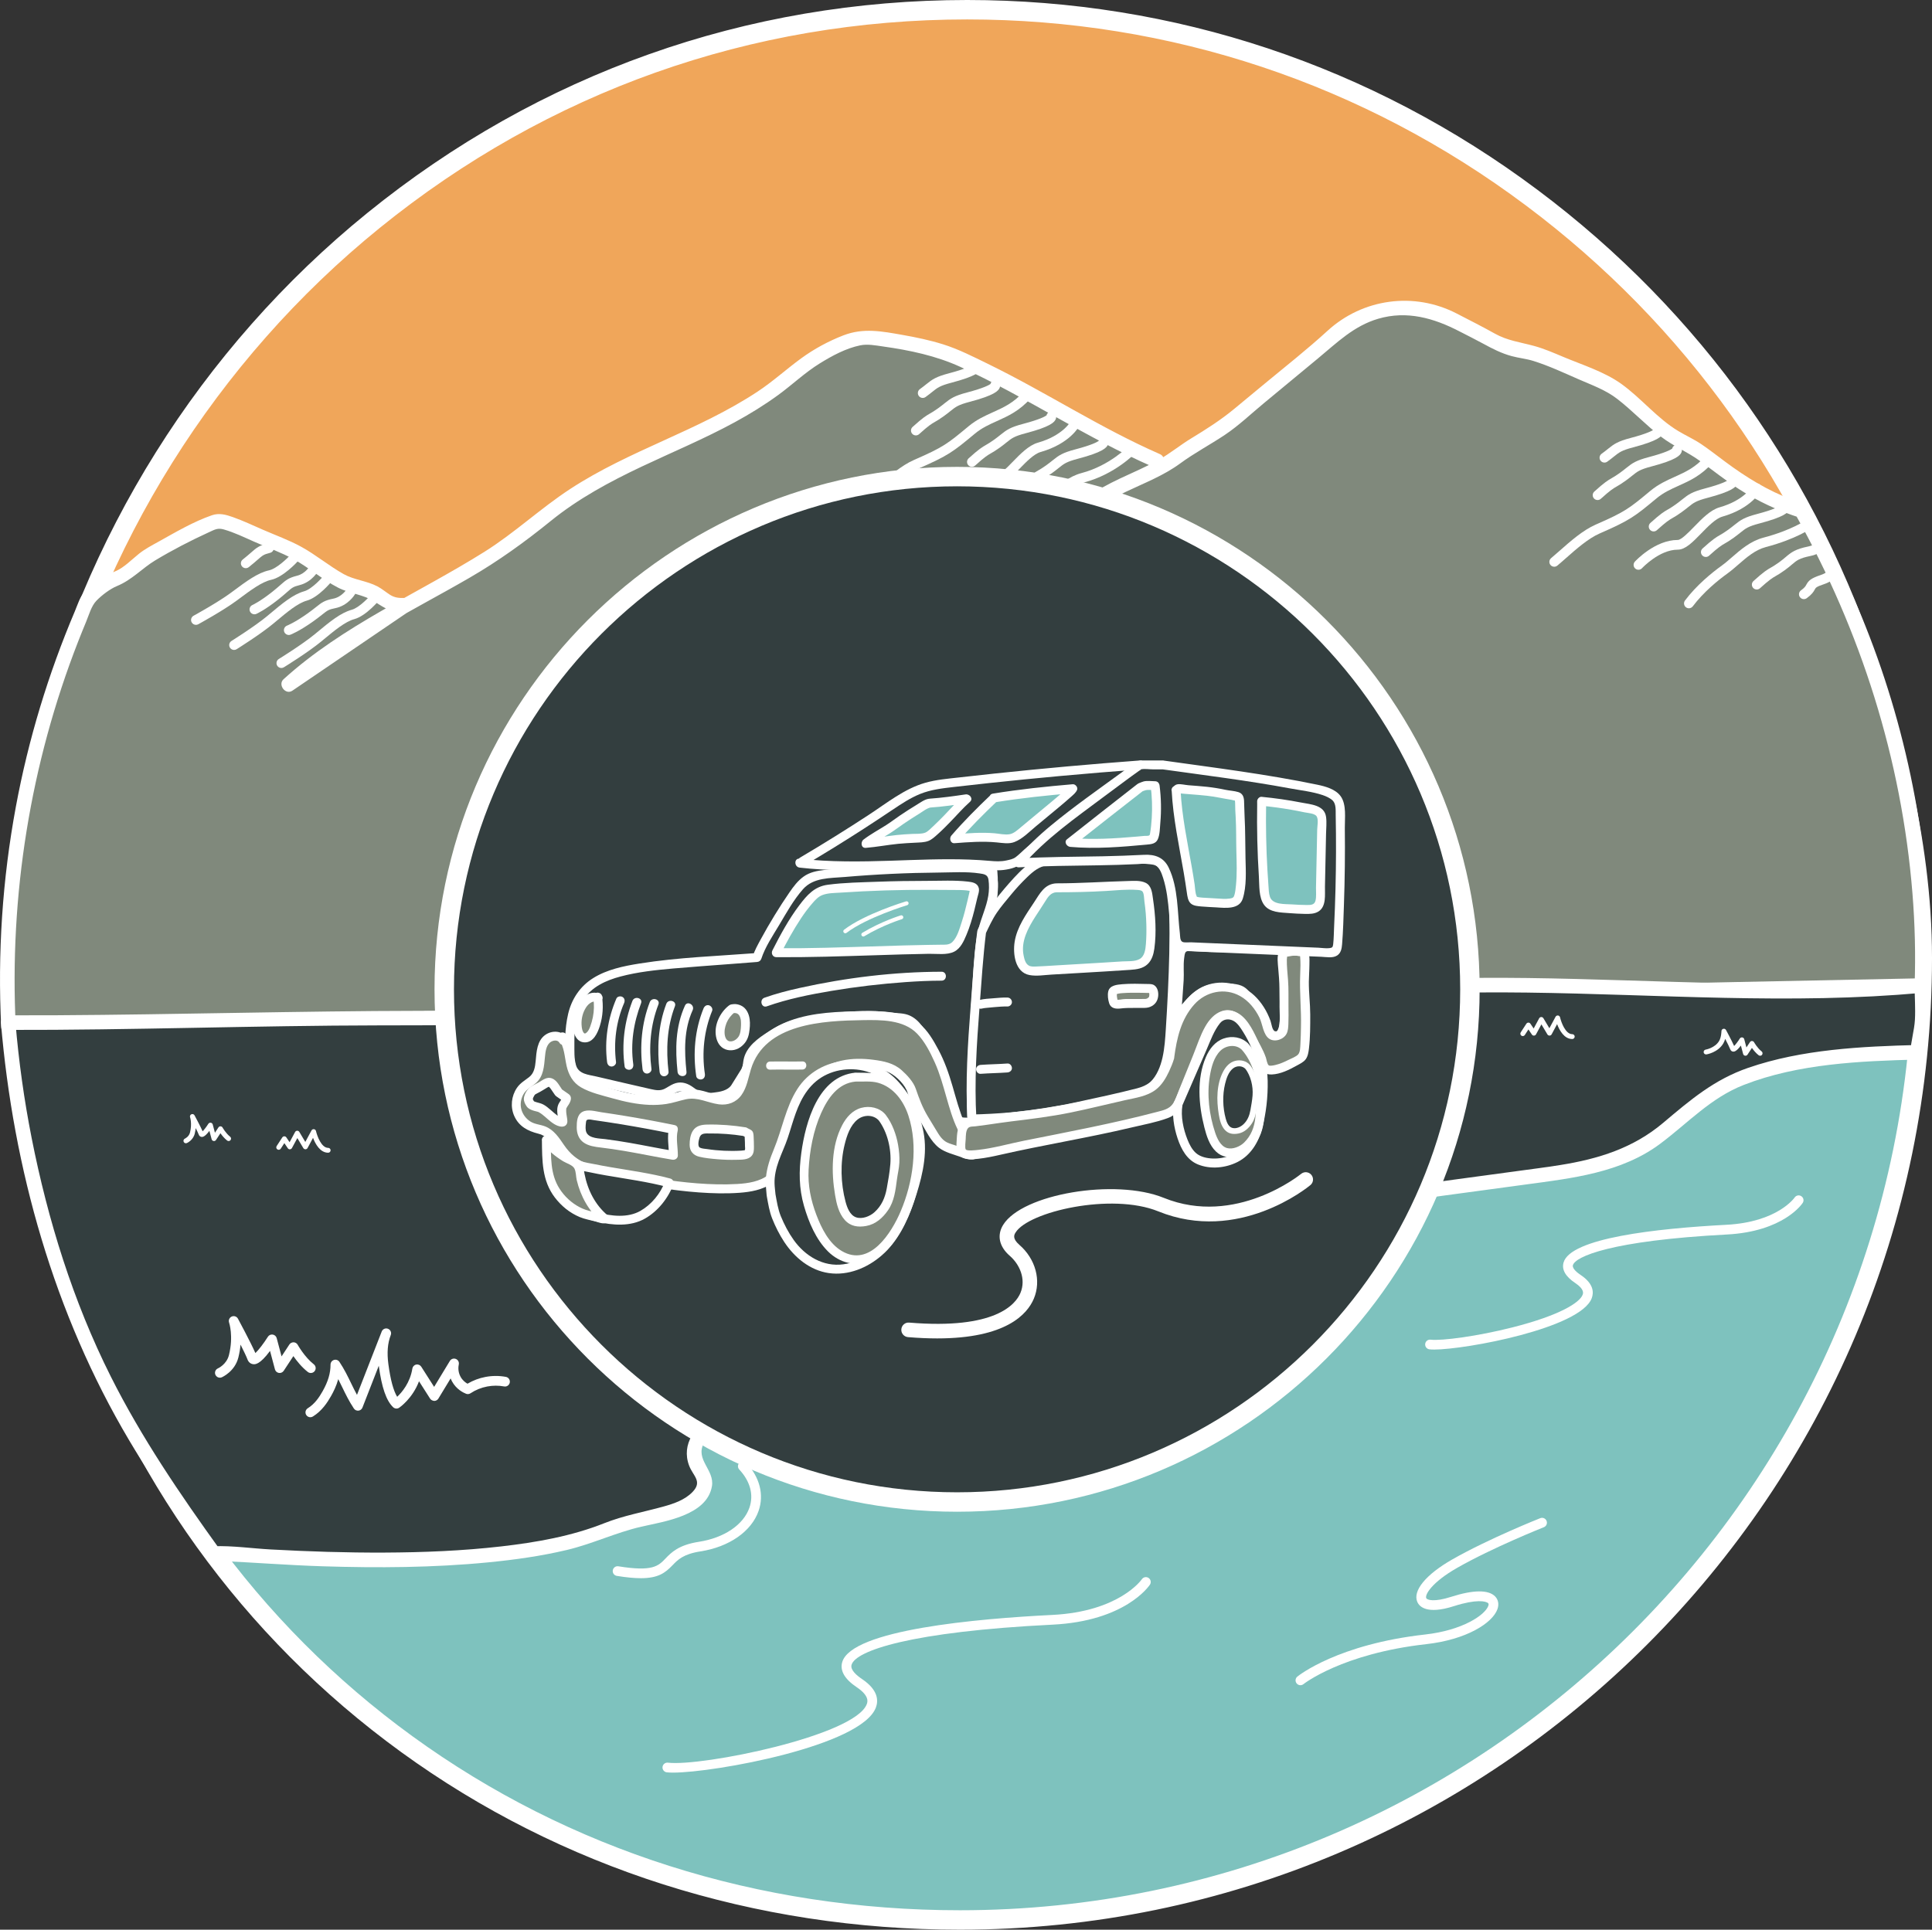<?xml version="1.0" encoding="UTF-8"?>
<svg id="Layer_2" xmlns="http://www.w3.org/2000/svg" width="397.492" height="397.111" viewBox="0 0 397.492 397.111">
  <rect x="0" y="0" width="397.492" height="397.111" fill="#333333" stroke="none"/>
  <g id="Layer_1-2" data-name="Layer_1">
    <g>
      <g>
        <g>
          <path d="M8.697,154.191C29.113,66.926,106.569,2,199.003,2c87,0,160.731,57.516,186.122,137.039" fill="#f0a65a"/>
          <path d="M10.644,154.646l-3.895-.911c10.073-43.057,34.519-82.093,68.834-109.918C110.936,15.152,153.614,0,199.003,0c42.617,0,83.2,13.52,117.362,39.097,33.485,25.071,57.921,59.42,70.665,99.334l-3.811,1.217c-12.49-39.117-36.437-72.78-69.252-97.349C280.503,17.244,240.749,4,199.003,4c-44.462,0-86.269,14.843-120.9,42.924C44.474,74.193,20.517,112.449,10.644,154.646Z" fill="#fff"/>
        </g>
        <g>
          <path d="M382.998,132.75c6.932,20.179,12.494,41.83,12.494,64.361,0,109.352-88.647,198-198,198-85.833,0-156.96-52.794-182.145-131.18" fill="#7ec2be"/>
          <path d="M197.493,397.111c-42.285,0-82.048-12.648-114.991-36.577-32.613-23.69-56.493-56.884-69.059-95.992l3.809-1.223c12.304,38.294,35.68,70.791,67.601,93.979,32.255,23.43,71.205,35.813,112.64,35.813,108.075,0,196-87.925,196-196,0-24.793-7.068-48.235-12.386-63.711l3.783-1.3c5.41,15.747,12.603,39.619,12.603,65.011,0,110.28-89.72,200-200,200Z" fill="#fff"/>
        </g>
        <g>
          <path d="M237.869,94.741c-18.359-7.998-23.282-13.326-41.582-21.459-5.333-2.37-16.65-3.896-18.336-3.848-2.96.083-9.812,3.256-14.256,7.108-16.481,14.284-36.174,16.508-52.741,30.692-15.111,12.938-35.226,18.67-51.555,33.604l23.931-16.28c-4.583.218-3.435-1.815-8.82-3.572-3.435-1.12-3.344-.577-6.274-2.69-4.04-2.914-8.647-5.706-13.353-7.341-1.624-.564-8.476-4.025-10.164-3.7-1.9.365-13.738,6.582-15.188,7.863-7.504,6.629-3.813,1.313-11.317,7.942-4.643,10.384-9.547,23.82-12.838,39.925-3.896,19.065-4.282,35.753-3.626,48.411,131.71-2.581,261.951-5.992,393.662-8.573.527-13.857-.782-32.484-6.754-54.708-4.811-17.904-11.989-32.374-17.981-43.025-13.162-4.167-18.419-11.445-25.033-14.495-4.726-2.179-10.953-10.117-15.801-12.01-3.748-1.463-12.694-5.788-15.834-6.218-2.873-.393-5.634-1.392-8.09-2.934l-8-4.149c-7.144-2.744-11.34-2.354-16.232-.66-3.311,1.147-6.271,3.129-8.682,5.672l-18.641,15.432c-2.604,2.746-8.887,5.649-11.852,8-3.802,3.015-9.495,4.98-13.778,7.259-4.681,2.491-11.111,6.588-18.222,13.191" fill="#80897c"/>
          <path d="M238.626,93.446c-12.253-5.366-23.378-12.71-35.37-18.566-2.995-1.463-6.021-3.012-9.21-4.015-2.737-.861-5.563-1.45-8.386-1.946-4.234-.745-8.018-1.494-12.131.093-3.082,1.19-6.031,2.79-8.699,4.736-3.048,2.224-5.813,4.761-8.974,6.847-6.058,4-12.664,7.038-19.256,10.035-6.595,2.998-13.21,6.022-19.289,9.996-6.126,4.005-11.436,9.043-17.656,12.94-13.879,8.697-29.052,15.093-41.316,26.211-1.246,1.13.399,3.321,1.818,2.356,7.977-5.427,15.954-10.853,23.931-16.28,1.165-.793.82-2.838-.757-2.795-1.153.031-2.108-.023-3.092-.656-.886-.569-1.666-1.249-2.608-1.741-2.19-1.142-4.776-1.319-6.904-2.506-3.03-1.691-5.712-3.97-8.775-5.646-2.531-1.386-5.2-2.333-7.83-3.482-2.045-.893-4.07-1.851-6.175-2.599-1.463-.52-2.846-.912-4.35-.392-3.821,1.321-7.499,3.5-11.018,5.457-1.365.759-2.789,1.5-4.011,2.483-1.482,1.193-3.07,2.826-4.721,3.534-1.184.507-2.244.927-3.301,1.701-1.051.77-2.215,1.6-3.114,2.544-.997,1.047-1.455,2.678-2.019,4.008-5.486,12.925-9.584,26.42-12.146,40.228-2.776,14.957-3.784,30.213-3.017,45.404.04.798.655,1.517,1.5,1.5,51.42-1.008,102.837-2.147,154.253-3.315,51.059-1.16,102.118-2.348,153.178-3.463,28.743-.628,57.486-1.231,86.23-1.795.833-.016,1.47-.675,1.5-1.5.881-24.22-3.556-49.154-12.236-71.746-2.122-5.522-4.514-10.941-7.139-16.242-1.152-2.327-2.349-4.631-3.585-6.914-.57-1.053-1.117-2.13-1.737-3.154-.784-1.294-2.067-1.405-3.437-1.911-5.032-1.856-9.553-4.657-13.84-7.844-1.613-1.199-3.197-2.44-4.858-3.571-1.539-1.049-3.21-1.787-4.796-2.741-4.357-2.623-7.626-6.78-11.755-9.73-3.472-2.48-8.007-3.889-11.922-5.535-1.968-.828-3.963-1.698-6.029-2.257-2.793-.756-5.452-1.079-8.04-2.531-2.562-1.437-5.192-2.755-7.8-4.108-8.771-4.549-19.338-3.124-26.624,3.548-4.131,3.783-8.555,7.261-12.873,10.835l-6.279,5.198c-2.811,2.327-5.755,4.197-8.881,6.095-2.267,1.377-4.308,3.078-6.619,4.379-2.601,1.463-5.359,2.616-8.054,3.889-4.777,2.258-9.257,5.13-13.457,8.328-2.602,1.981-5.096,4.09-7.5,6.306-1.423,1.311.703,3.429,2.121,2.121,6.008-5.536,12.671-10.504,20.069-14.032,3.779-1.802,7.766-3.329,11.162-5.827,2.949-2.169,6.176-3.861,9.215-5.893,2.808-1.877,5.367-4.323,7.973-6.48l11.217-9.286c3.881-3.213,7.327-6.647,12.327-8.119,5.933-1.746,11.476-.139,16.774,2.609,1.616.838,3.254,1.643,4.851,2.516,1.891,1.034,3.739,1.981,5.834,2.552,1.488.406,3.019.539,4.493,1.002,3.188,1,6.247,2.436,9.303,3.772,2.754,1.205,5.543,2.184,7.944,4.041,3.164,2.446,5.901,5.398,9.079,7.829,2.427,1.856,5.266,3.027,7.756,4.811,2.767,1.983,5.414,4.123,8.28,5.967,3.874,2.493,8.049,4.416,12.429,5.835l-.896-.689c13.489,24.032,21.863,50.433,24.085,77.954.511,6.327.675,12.679.444,19.022l1.5-1.5c-51.42,1.008-102.837,2.147-154.253,3.315-51.059,1.16-102.118,2.348-153.178,3.463-28.743.628-57.486,1.231-86.23,1.795l1.5,1.5c-1.366-27.046,2.994-54.214,12.856-79.445.524-1.341,1.063-2.676,1.617-4.004.574-1.375,1.062-3.225,2.108-4.313,1.118-1.161,2.842-2.455,4.22-3.021,3.128-1.285,5.216-3.685,7.865-5.279,3.533-2.127,7.243-4.049,10.992-5.766,1.301-.596,1.873-.967,3.135-.61,2.148.609,4.19,1.609,6.226,2.509,2.736,1.21,5.535,2.19,8.17,3.633,3.157,1.728,5.923,4.189,9.103,5.826,2.438,1.255,5.235,1.396,7.587,2.919,2.137,1.384,3.528,2.285,6.203,2.213l-.757-2.795-23.931,16.28,1.818,2.356c10.714-9.713,23.762-15.823,36.159-23.008,5.965-3.457,11.393-7.38,16.74-11.714,5.646-4.576,12.083-8.042,18.63-11.137,6.401-3.025,12.949-5.75,19.172-9.141,3.101-1.69,6.118-3.545,8.972-5.628,2.892-2.111,5.482-4.603,8.535-6.488,2.531-1.563,5.364-3.104,8.307-3.71,1.531-.315,3.161.013,4.688.228,5.484.771,10.898,1.901,15.949,4.215,13.519,6.195,25.865,14.549,39.502,20.521,1.752.767,3.28-1.817,1.514-2.59h0Z" fill="#fff"/>
        </g>
        <g>
          <path d="M394.549,216.545c-31.498.77-39.989,6.443-45.091,10.332-3.596,2.741-6.735,6.081-10.539,8.525-6.72,4.317-14.92,5.49-22.835,6.562l-36.627,4.959c-2.982.404-4.067,4.154-1.762,6.088h0c.836.701.732,2.017-.198,2.588-18.417,11.298-42.65,6.57-64.328,9.773-4.279.632-8.756,1.722-11.828,4.767-2.359,2.337-3.603,5.552-5.533,8.254-4.593,6.431-12.67,9.429-20.484,10.609-7.814,1.18-15.824.908-23.556,2.541-3.084.651-6.348,1.778-8.086,4.408-1.303,1.972-1.115,4.951.362,6.592,1.124,1.249,1.361,3.049.414,4.437-3.587,5.258-12.334,4.767-18.664,7.483-24.784,10.633-78.381,5.076-81.809,5.234-8.817-12.249-21.624-29.965-29.98-52.996-7.973-21.973-11.097-41.616-12.317-56.257,29.282.082,51.776-1.01,81.057-.928,12.428.035,33.261-.176,45.63-1.387,16.212-1.587,33.858.127,50.074-1.418,15.045-1.433,28.961-1.278,44.069-1.639,18.619-.446,37.826.488,56.375-1.185,39.382-3.552,77.135,2.488,116.518-1.064,0,2.272.082,4.377.082,6.649,0,2.321-.943,4.753-.943,7.074Z" fill="#333e3f"/>
          <path d="M394.549,215.045c-11.588.3-23.81.888-34.873,4.702-6.99,2.41-11.898,6.6-17.499,11.327-6.17,5.207-13.329,7.427-21.191,8.68-2.89.461-5.795.83-8.695,1.223l-24.08,3.26c-2.935.397-5.883.742-8.811,1.193-1.738.268-3.192,1.193-3.959,2.819-.826,1.753-.471,6.262,2.255,6.262l-1.061-.439c.355.394-6.291,3.456-6.845,3.669-2.526.973-5.131,1.73-7.771,2.324-5.08,1.143-10.272,1.659-15.464,1.956-10.484.599-21.03.271-31.467,1.589-4.733.598-9.722,1.399-13.59,4.416-3.909,3.05-5.25,8.057-8.63,11.56-7.518,7.79-19.273,8.287-29.353,9.017-5.427.393-11.472.601-16.512,2.859-3.954,1.771-6.895,5.724-5.219,10.159.8,2.117,2.804,3.232.698,5.414-1.569,1.625-3.817,2.396-5.941,2.986-4.127,1.146-8.23,1.853-12.23,3.444-6.721,2.673-13.994,3.943-21.15,4.766-7.988.918-16.042,1.239-24.079,1.275-7.807.035-15.612-.219-23.407-.645-3.85-.211-7.83-.801-11.69-.663l1.295.743c-8.228-11.43-16.153-23.056-22.486-35.668-7.756-15.447-12.945-32.174-16.287-49.107-1.547-7.84-2.648-15.758-3.32-23.721l-1.5,1.5c25.474.062,50.935-.898,76.408-.932,10.615-.014,21.225-.012,31.836-.343,11.157-.348,22.257-1.627,33.418-1.756,6.583-.076,13.167.051,19.751-.011,6.567-.062,13.058-.551,19.6-1.058,13.371-1.036,26.796-.981,40.196-1.282,13.484-.303,26.974.082,40.457-.302,13.562-.386,27.031-1.91,40.611-2.025,27.132-.229,54.25,2.222,81.377.799,3.361-.176,6.718-.416,10.071-.713l-1.5-1.5c.009,2.323.194,4.679.069,6.999-.122,2.267-.844,4.447-.93,6.724-.073,1.931,2.927,1.928,3,0,.086-2.272.826-4.453.93-6.724.106-2.323-.06-4.673-.069-6.999-.003-.758-.687-1.572-1.5-1.5-27.012,2.394-54.075.291-81.12-.057-6.772-.087-13.546-.057-20.314.187-6.807.245-13.571.899-20.364,1.342-13.599.886-27.235.592-40.853.647-13.382.054-26.813.233-40.184.815-6.65.29-13.262,1.025-19.905,1.375-6.538.345-13.089.299-19.634.271-6.538-.028-13.084-.054-19.613.334-5.125.304-10.228.856-15.358,1.111-10.528.522-21.077.658-31.616.672-24.945.033-49.875.768-74.818.91-3.314.019-6.629.023-9.943.015-.761-.002-1.568.69-1.5,1.5,2.542,30.108,10.925,59.898,26.387,85.965,3.36,5.664,6.994,11.16,10.772,16.553,1.674,2.389,3.357,4.774,5.08,7.127.782,1.067,1.462,1.083,2.63,1.133,7.124.31,14.23.883,21.361,1.105,11.335.353,22.727.294,34.022-.809,5.437-.531,10.875-1.291,16.194-2.554,5.239-1.244,10.089-3.59,15.322-4.79,4.715-1.081,13.448-2.281,14.512-8.287.606-3.423-3.549-5.507-1.627-8.945,1.854-3.317,6.88-3.962,10.238-4.484,14.017-2.18,31.808.094,41.556-12.682,2.205-2.89,3.466-6.542,6.215-9,2.741-2.45,6.578-3.302,10.105-3.865,7.62-1.216,15.397-1.304,23.093-1.504,7.495-.195,15.013-.424,22.429-1.618,3.612-.582,7.192-1.414,10.648-2.621,3.09-1.079,6.901-2.377,9.432-4.509,1.412-1.19,1.822-5.148-.862-5.148l1.061.439c-1.508-1.435-.636-3.235,1.235-3.599.677-.132,1.378-.187,2.06-.279l9.439-1.278,22.278-3.016c9.666-1.309,19.802-2.407,27.849-8.439,5.742-4.304,10.378-9.433,17.164-12.079,11.209-4.371,23.895-4.908,35.767-5.215,1.927-.05,1.934-3.05,0-3Z" fill="#fff"/>
        </g>
        <path d="M295.051,277.723c-.377,0-.697-.015-.953-.045-.548-.063-.941-.561-.877-1.109.064-.547.543-.941,1.109-.877,2.286.264,9.625-.692,16.908-2.545,9.689-2.465,13.779-5.079,14.377-6.705.102-.276.411-1.117-1.521-2.407-1.999-1.334-2.811-2.747-2.411-4.2,1.387-5.051,18.984-7.021,33.503-7.786,10.532-.554,14.003-5.555,14.037-5.605.307-.457.927-.584,1.384-.279.459.303.588.917.288,1.377-.157.24-3.971,5.893-15.604,6.506-23.984,1.262-31.198,4.565-31.68,6.318-.198.72,1.048,1.643,1.592,2.006,2.682,1.789,2.726,3.577,2.29,4.762-2.282,6.205-25.916,10.591-32.442,10.591Z" fill="#fff"/>
        <path d="M267.552,346.799c-.291,0-.58-.127-.778-.371-.347-.429-.282-1.057.146-1.404.334-.271,8.371-6.652,26.306-8.662,7.718-.864,12.305-4.02,12.975-5.88.14-.389.026-.506-.022-.557-.422-.437-2.441-.877-7.052.604-5.651,1.815-7.141.014-7.52-.846-1.012-2.296,1.732-5.649,7.162-8.752,7.497-4.284,18.022-8.464,18.128-8.506.514-.202,1.095.048,1.298.562s-.048,1.095-.562,1.298c-.104.041-10.501,4.171-17.872,8.383-5.114,2.923-6.643,5.486-6.323,6.209.173.395,1.646.852,5.077-.252,4.585-1.474,7.734-1.506,9.102-.089.652.675.822,1.631.466,2.622-1.035,2.875-6.394,6.268-14.634,7.191-17.291,1.937-25.192,8.165-25.27,8.228-.185.149-.407.222-.628.222Z" fill="#fff"/>
        <path d="M131.842,324.775c-1.317,0-2.925-.147-4.938-.474-.545-.089-.916-.603-.827-1.147.089-.546.603-.918,1.147-.827,7.054,1.145,8.212-.06,9.68-1.585,1.204-1.251,2.703-2.808,6.883-3.455,5.193-.804,9.179-3.495,10.402-7.024.913-2.635.17-5.423-2.091-7.851-.376-.404-.354-1.037.05-1.413.403-.377,1.037-.355,1.413.05,2.751,2.952,3.668,6.549,2.518,9.869-1.466,4.23-6.059,7.429-11.986,8.346-3.513.544-4.649,1.725-5.748,2.866-1.484,1.541-2.896,2.646-6.503,2.646Z" fill="#fff"/>
        <path d="M138.484,364.787c-.518,0-.955-.021-1.3-.062-.548-.066-.939-.563-.874-1.112.065-.549.569-.939,1.112-.874,6.936.836,38.492-5.532,40.913-12.055.153-.412.619-1.666-2.076-3.477-2.468-1.658-3.474-3.385-2.988-5.13,1.864-6.707,27.865-8.98,43.197-9.739,13.834-.684,18.409-7.273,18.453-7.34.307-.457.926-.582,1.385-.278.459.304.587.92.285,1.38-.201.306-5.088,7.498-20.024,8.236-29.238,1.445-40.559,5.362-41.369,8.277-.285,1.024,1.027,2.161,2.177,2.934,3.308,2.223,3.368,4.399,2.835,5.833-2.938,7.913-33.217,13.406-41.726,13.406Z" fill="#fff"/>
        <path d="M208.806,280.797c-.232,0-.466-.081-.656-.245-.416-.362-.461-.994-.098-1.411,3.045-3.502,9.32-5.532,31.159-4.787,20.142.683,32.537-4.207,33.96-5.074.268-.244.663-.333,1.024-.195.518.194.779.771.584,1.287-.471,1.254-7.901,3.229-9.865,3.689-5.381,1.261-14.229,2.678-25.771,2.291-17.951-.604-26.522.582-29.583,4.102-.198.228-.476.344-.755.344Z" fill="#fff"/>
        <g>
          <path d="M40.31,127.587s5.041-2.757,7.8-4.804,5.23-3.955,7.459-4.439,5.058-3.615,5.058-3.615" fill="#80897c"/>
          <path d="M40.311,128.587c-.354,0-.697-.188-.878-.52-.265-.485-.087-1.092.397-1.357.05-.027,5.014-2.748,7.684-4.729l.47-.349c2.715-2.019,5.06-3.762,7.373-4.264,1.57-.341,3.801-2.503,4.527-3.308.371-.409,1.003-.442,1.413-.072s.442,1.003.072,1.413c-.312.345-3.116,3.385-5.588,3.921-1.89.41-4.179,2.112-6.603,3.915l-.472.351c-2.782,2.064-7.708,4.764-7.916,4.878-.152.083-.317.123-.479.123Z" fill="#fff"/>
        </g>
        <g>
          <path d="M48.158,132.75s4.873-3.044,7.509-5.247,4.992-4.252,7.189-4.863,4.84-3.901,4.84-3.901" fill="#80897c"/>
          <path d="M48.159,133.75c-.334,0-.66-.167-.849-.47-.292-.468-.15-1.085.318-1.378.048-.03,4.846-3.033,7.398-5.166l.444-.372c2.595-2.174,4.837-4.052,7.118-4.688,1.543-.429,3.648-2.719,4.329-3.564.347-.43.977-.498,1.406-.153.43.346.499.975.153,1.406-.291.362-2.915,3.561-5.352,4.238-1.864.519-4.052,2.353-6.37,4.293l-.446.374c-2.658,2.222-7.42,5.202-7.621,5.328-.165.103-.348.152-.529.152Z" fill="#fff"/>
        </g>
        <g>
          <path d="M57.886,136.465s4.891-3.015,7.54-5.202,5.017-4.222,7.218-4.82,4.863-3.872,4.863-3.872" fill="#80897c"/>
          <path d="M57.887,137.465c-.335,0-.663-.168-.852-.475-.29-.47-.144-1.086.326-1.376.048-.03,4.864-3.005,7.428-5.123l.448-.371c2.608-2.158,4.86-4.022,7.144-4.643,1.55-.422,3.666-2.698,4.35-3.539.349-.428.979-.493,1.407-.145.429.349.493.979.145,1.407-.293.361-2.937,3.543-5.377,4.207-1.867.507-4.066,2.327-6.394,4.254l-.45.372c-2.671,2.206-7.45,5.158-7.652,5.283-.164.101-.345.149-.524.149Z" fill="#fff"/>
        </g>
        <g>
          <path d="M59.415,129.676s1.626-.612,4.426-2.602,2.685-2.457,4.923-2.894,3.393-2.366,3.393-2.366" fill="#80897c"/>
          <path d="M59.415,130.676c-.404,0-.785-.247-.936-.648-.194-.516.066-1.092.582-1.288.045-.018,1.595-.63,4.201-2.482.805-.573,1.364-1.016,1.807-1.368,1.122-.891,1.685-1.338,3.503-1.693,1.753-.343,2.72-1.887,2.729-1.903.288-.468.902-.618,1.372-.334.47.285.624.894.341,1.366-.056.094-1.414,2.316-4.059,2.833-1.34.262-1.591.46-2.644,1.297-.464.368-1.049.832-1.892,1.431-2.873,2.042-4.581,2.696-4.652,2.723-.116.043-.235.064-.353.064Z" fill="#fff"/>
        </g>
        <g>
          <path d="M50.561,115.926c2.699-2.125,2.561-2.586,4.775-3.133" fill="#80897c"/>
          <path d="M50.562,116.926c-.296,0-.589-.131-.786-.381-.342-.434-.267-1.062.167-1.404.776-.611,1.312-1.082,1.737-1.454,1.077-.945,1.618-1.42,3.417-1.864.537-.132,1.078.195,1.21.731s-.195,1.078-.731,1.21c-1.326.328-1.566.539-2.578,1.426-.445.391-1.006.883-1.818,1.522-.183.145-.401.214-.618.214Z" fill="#fff"/>
        </g>
        <g>
          <path d="M52.34,125.417s1.591-.696,4.284-2.829,2.553-2.594,4.766-3.148,3.265-2.539,3.265-2.539" fill="#80897c"/>
          <path d="M52.34,126.417c-.385,0-.752-.224-.916-.6-.221-.505.008-1.093.513-1.315.021-.009,1.541-.697,4.066-2.698.774-.613,1.309-1.085,1.732-1.459,1.075-.948,1.614-1.424,3.412-1.875,1.731-.434,2.615-2.021,2.624-2.038.258-.489.863-.675,1.352-.416.488.259.674.864.416,1.352-.052.097-1.291,2.386-3.905,3.042-1.326.332-1.565.543-2.574,1.434-.444.392-1.004.885-1.814,1.527-2.762,2.189-4.435,2.931-4.504,2.961-.13.057-.266.084-.4.084Z" fill="#fff"/>
        </g>
        <path d="M319.769,116.627c-.288,0-.573-.124-.771-.362-.352-.425-.293-1.056.133-1.408.548-.454,1.145-.981,1.777-1.541,2.128-1.88,4.776-4.22,7.404-5.365,6.063-2.644,6.853-3.3,11.234-6.939,1.647-1.369,3.354-2.137,5.003-2.88,2.199-.991,4.276-1.927,6.307-4.24.365-.415.996-.456,1.412-.092.415.364.456.996.092,1.411-2.317,2.639-4.692,3.709-6.989,4.744-1.599.72-3.107,1.4-4.547,2.595-4.461,3.706-5.389,4.477-11.713,7.234-2.339,1.02-4.856,3.244-6.879,5.031-.65.575-1.264,1.116-1.826,1.582-.187.155-.412.23-.637.23Z" fill="#fff"/>
        <path d="M347.474,125.176c-.209,0-.42-.065-.601-.201-.441-.332-.529-.959-.197-1.4,2.362-3.136,5.462-5.671,7.646-7.245.628-.452,1.286-1.025,1.982-1.632,1.807-1.574,3.854-3.357,6.5-4.054,5.855-1.543,8.774-3.609,8.804-3.63.448-.321,1.072-.22,1.395.227.323.447.224,1.07-.223,1.394-.128.093-3.212,2.296-9.466,3.943-2.194.578-3.975,2.129-5.695,3.628-.733.638-1.425,1.241-2.128,1.747-2.071,1.493-5.006,3.889-7.217,6.825-.196.261-.496.398-.8.398Z" fill="#fff"/>
        <path d="M337.1,117.251c-.242,0-.485-.087-.678-.264-.406-.375-.432-1.007-.058-1.413.167-.182,4.156-4.456,8.815-4.456.727,0,2.192-1.506,3.37-2.717,1.658-1.705,3.373-3.467,5.246-4.001,5.164-1.472,6.732-4.356,6.748-4.385.255-.485.855-.679,1.345-.427.488.251.684.845.437,1.335-.075.149-1.91,3.67-7.98,5.401-1.361.387-2.955,2.026-4.362,3.472-1.734,1.783-3.232,3.322-4.803,3.322-3.792,0-7.31,3.772-7.345,3.81-.197.214-.466.323-.735.323Z" fill="#fff"/>
        <path d="M328.686,102.903c-.272,0-.544-.111-.742-.329-.37-.41-.338-1.042.071-1.413,2.138-1.933,2.785-2.306,3.604-2.779.43-.248.873-.503,1.653-1.065.54-.389.946-.715,1.299-.999,1.282-1.03,2.018-1.556,4.685-2.259,3.401-.896,4.479-1.513,4.783-1.736.05-.23.181-.445.387-.595.444-.327,1.069-.23,1.397.215.222.302.273.71.138,1.092-.256.723-1.192,1.64-6.195,2.958-2.375.626-2.866,1.021-3.942,1.885-.375.301-.808.648-1.383,1.062-.861.621-1.371.915-1.821,1.174-.744.43-1.282.741-3.262,2.531-.191.173-.432.258-.671.258ZM344.207,93.124c.001.001.002.001.002.002,0-.001-.001-.001-.002-.002ZM344.206,93.122c0,0,0,.001.001.001-.001-0-.001-.001-.001-.001Z" fill="#fff"/>
        <path d="M330.099,95.195c-.311,0-.617-.144-.812-.416-.322-.448-.221-1.073.228-1.396.539-.389.945-.715,1.298-.999,1.283-1.03,2.018-1.557,4.687-2.259,3.401-.896,4.478-1.513,4.782-1.736.05-.23.181-.445.387-.595.443-.327,1.07-.231,1.397.215.222.302.273.71.138,1.092-.256.723-1.191,1.64-6.194,2.958-2.376.626-2.867,1.021-3.943,1.885-.376.301-.808.648-1.383,1.062-.177.127-.381.188-.583.188ZM340.449,89.19c.001.001.002.001.002.002,0-.001-.001-.001-.002-.002ZM340.448,89.188v.001-.001Z" fill="#fff"/>
        <path d="M340.219,109.363c-.272,0-.544-.111-.742-.329-.37-.41-.338-1.042.071-1.413,2.138-1.933,2.785-2.307,3.604-2.779.429-.248.872-.503,1.652-1.065.54-.389.945-.715,1.299-.999,1.282-1.03,2.018-1.556,4.686-2.259,3.401-.896,4.478-1.514,4.782-1.736.05-.231.181-.445.387-.596.444-.327,1.07-.23,1.397.216.222.302.273.71.138,1.092-.256.723-1.192,1.64-6.194,2.958-2.376.626-2.867,1.021-3.943,1.885-.376.302-.808.648-1.383,1.062-.861.621-1.371.915-1.82,1.174-.744.43-1.281.74-3.262,2.531-.191.173-.432.258-.671.258ZM355.739,99.583c.001 0.0.001.001.002.002-.001-0-.001-.001-.002-.002ZM355.738,99.581v.001-.001Z" fill="#fff"/>
        <path d="M350.955,114.616c-.272,0-.544-.111-.742-.33-.37-.41-.338-1.042.071-1.412,2.139-1.933,2.785-2.306,3.604-2.779.429-.248.872-.503,1.652-1.065.539-.388.944-.714,1.297-.998,1.282-1.03,2.018-1.557,4.687-2.26,3.401-.896,4.478-1.514,4.782-1.736.05-.23.181-.444.387-.595.443-.327,1.069-.23,1.397.215.222.302.273.71.138,1.092-.256.723-1.191,1.64-6.194,2.958-2.377.626-2.868,1.021-3.944,1.885-.375.301-.807.648-1.38,1.062-.862.621-1.372.915-1.821,1.174-.744.43-1.282.741-3.263,2.531-.191.173-.432.258-.671.258ZM366.476,104.836c.001.001.002.001.002.002,0-.001-.001-.001-.002-.002ZM366.475,104.834c0,0,0,.001.001.001-.001-0-.001-.001-.001-.001Z" fill="#fff"/>
        <path d="M191.521,254.319c-.167,0-.33-.083-.424-.235-.146-.233-.075-.542.159-.688.69-.432,1.115-1.078,1.44-1.655.532-.942.769-1.74.769-2.587,0-.221.144-.415.355-.479s.439.019.561.201c.479.718.812,1.407,1.134,2.072.181.375.357.737.554,1.101l2.392-6.13c0-.001.001-.002.001-.003h0c.1-.258.391-.385.647-.284.257.101.384.391.284.647h0l-.001.003c-.306.785-.38,1.715-.229,2.842.201,1.489.481,2.539.836,3.134.462-.441,1.236-1.359,1.452-2.72.032-.205.188-.369.392-.411.205-.041.412.045.523.22l1.234,1.934,1.516-2.498c.126-.208.386-.297.613-.204.227.09.355.332.303.57-.041.186-.105.672.167,1.174.187.344.455.551.659.668.539-.315,1.14-.542,1.754-.657.663-.125,1.333-.127,1.997-.006.271.05.452.311.402.582-.049.271-.309.449-.582.402-.542-.1-1.091-.098-1.632.004-.579.109-1.144.338-1.632.661-.136.09-.308.107-.459.048-.342-.135-.978-.475-1.385-1.226-.043-.079-.081-.158-.114-.237l-1.168,1.925c-.089.147-.249.238-.421.24-.171.014-.334-.085-.427-.23l-1.058-1.658c-.638,1.655-1.862,2.505-1.924,2.547-.195.133-.456.11-.626-.051-.661-.629-1.105-1.891-1.395-3.966l-1.558,3.993c-.068.174-.227.295-.412.315-.19.019-.367-.065-.47-.22-.479-.718-.812-1.407-1.134-2.072-.121-.25-.239-.495-.364-.738-.185.646-.457,1.182-.684,1.586-.365.646-.896,1.458-1.781,2.011-.083.052-.174.076-.265.076Z" fill="#fff"/>
        <path d="M137.694,245.623c-.142,0-.282-.061-.379-.174-.318-.37-.509-.96-.598-1.867l-.852,1.665c-.085.167-.288.298-.445.272-.185,0-.355-.103-.442-.267-.25-.473-.411-.913-.566-1.339-.003-.008-.006-.017-.009-.024-.109.2-.223.373-.324.517-.272.386-.663.867-1.268,1.164-.249.119-.547.019-.669-.229-.122-.248-.02-.548.229-.67.4-.196.675-.535.892-.842.356-.506.536-.942.584-1.415.022-.219.186-.397.402-.44.217-.041.435.062.538.258.25.473.411.913.566,1.339.035.095.069.188.104.282l1.61-3.148v-.001c.126-.245.429-.343.673-.218.246.126.343.427.218.673l-.002.004c-.215.422-.309.943-.288,1.595.026.789.106,1.289.2,1.606.272-.258.605-.675.76-1.262.053-.201.225-.349.431-.37.21-.025.405.087.499.271l.481.953.872-1.154c.146-.195.412-.256.63-.143.217.113.32.366.244.599-.029.088-.084.32.023.578.053.126.13.22.203.287.334-.14.685-.226,1.047-.256.431-.038.857.005,1.271.125.265.077.418.354.341.619s-.354.421-.62.342c-.295-.085-.601-.113-.908-.09-.332.028-.65.121-.947.276-.142.076-.313.076-.458.003-.16-.082-.529-.308-.772-.754l-.612.811c-.104.138-.266.207-.444.197-.172-.016-.324-.118-.401-.272l-.37-.733c-.507.785-1.167,1.15-1.205,1.171-.075.041-.157.061-.238.061Z" fill="#fff"/>
        <path d="M288.17,228.02c-.142,0-.282-.061-.38-.175-.317-.369-.508-.959-.597-1.866l-.852,1.665c-.086.167-.291.275-.445.272-.186,0-.355-.103-.442-.267-.249-.472-.409-.911-.564-1.337-.004-.009-.007-.018-.01-.026-.109.201-.224.373-.325.517-.271.386-.66.866-1.267,1.164-.249.119-.548.02-.67-.229-.121-.248-.019-.548.229-.67.401-.196.676-.535.891-.842.356-.505.537-.941.585-1.414.021-.22.185-.398.401-.44.22-.047.434.062.537.256.251.474.412.915.568,1.342.034.095.068.188.103.279l1.608-3.145c.001-.001.001-.003.002-.004h0c.126-.246.427-.342.673-.218.246.126.344.427.218.673h0l-.002.004c-.215.422-.309.943-.287,1.596.026.797.11,1.294.201,1.604.271-.257.604-.673.759-1.26.053-.201.225-.349.431-.37.203-.025.405.087.499.271l.481.953.871-1.154c.148-.195.417-.254.631-.143.217.113.319.366.244.599-.029.088-.085.321.022.577.053.127.13.221.203.289.271-.113.627-.221,1.047-.257.427-.038.867.007,1.273.127.265.077.417.355.339.62-.077.265-.357.416-.62.339-.202-.06-.519-.12-.907-.09-.417.036-.744.17-.944.276-.146.075-.317.077-.463.002-.197-.102-.54-.328-.77-.753l-.612.811c-.104.138-.261.207-.444.197-.172-.016-.323-.118-.401-.272l-.37-.733c-.507.785-1.168,1.151-1.206,1.171-.074.041-.156.061-.237.061Z" fill="#fff"/>
        <path d="M361.433,121.312c-.272,0-.544-.111-.742-.329-.37-.41-.338-1.042.071-1.413,2.138-1.933,2.785-2.306,3.604-2.779.429-.248.872-.503,1.652-1.065.581-.419,1.006-.78,1.38-1.098,1.2-1.02,2.008-1.624,4.655-2.171.963-.2,1.154-.457,1.156-.459-.024.028-.077-.06-.077-.061-.367-.413-.33-1.045.083-1.412.411-.367,1.045-.33,1.411.083.386.434.741,1.229.473,2.04-.435,1.311-2.095,1.655-2.64,1.768-2.277.472-2.774.895-3.766,1.737-.403.343-.86.731-1.508,1.197-.861.621-1.371.915-1.821,1.174-.744.43-1.282.741-3.262,2.531-.191.173-.432.258-.671.258Z" fill="#fff"/>
        <path d="M371.126,123.296c-.311,0-.617-.145-.812-.416-.322-.448-.221-1.073.228-1.396.768-.553.935-.862,1.095-1.162.463-.859.979-1.327,2.981-1.997,1.339-.448,1.532-1.019,1.534-1.024l.978.203.992.126c-.036.284-.345,1.747-2.869,2.591-1.574.527-1.686.734-1.854,1.048-.287.535-.633,1.078-1.688,1.837-.177.127-.381.188-.583.188Z" fill="#fff"/>
        <path d="M67.52,237.218c-1.664,0-2.639-1.807-3.116-3.062l-1.124,2.094c-.085.159-.249.26-.429.264-.176-.005-.349-.089-.441-.243l-1.235-2.068-1.107,2.049c-.083.154-.24.253-.415.262-.176.022-.341-.074-.439-.219l-.71-1.05-.746,1.145c-.151.23-.461.295-.692.146-.231-.15-.297-.461-.146-.691l1.157-1.775c.091-.141.247-.226.415-.228h.004c.166,0,.321.082.414.22l.67.991,1.133-2.098c.085-.158.25-.259.429-.263.165-.01.348.09.44.243l1.233,2.065,1.27-2.365c.098-.184.296-.288.507-.259.207.027.375.182.421.385.219.962,1.095,3.458,2.505,3.458.276,0,.5.224.5.5s-.224.5-.5.5Z" fill="#fff"/>
        <g>
          <path d="M38.247,234.772s1.048-.455,1.333-1.604c.501-2.019,0-3.409,0-3.409,0,0,1.481,2.752,1.778,3.556s1.926-1.778,1.926-1.778l.741,2.78,1.333-2.028s.69,1.253,1.678,2.028" fill="#333e3f"/>
          <path d="M38.248,235.272c-.193,0-.377-.112-.459-.301-.11-.253.005-.546.256-.656.035-.016.831-.384,1.05-1.267.454-1.83.019-3.108.014-3.121-.086-.247.031-.52.27-.624s.518-.011.642.219c.054.102,1.203,2.237,1.669,3.287.3-.295.775-.911,1.171-1.538.106-.168.299-.258.499-.228.196.03.356.174.407.365l.454,1.7.72-1.095c.097-.146.251-.245.438-.225.175.006.334.104.418.258.006.012.655,1.176,1.549,1.876.217.171.255.484.085.702-.171.218-.484.255-.702.085-.579-.454-1.057-1.049-1.376-1.502l-.909,1.383c-.109.165-.303.254-.498.219-.194-.031-.353-.174-.403-.364l-.46-1.726c-.981,1.311-1.439,1.26-1.612,1.246-.268-.028-.479-.203-.581-.479-.096-.261-.341-.772-.625-1.336-.036.353-.098.733-.198,1.137-.341,1.373-1.568,1.92-1.62,1.942-.065.027-.132.041-.199.041Z" fill="#fff"/>
        </g>
        <path d="M323.476,213.819c-1.664,0-2.64-1.807-3.116-3.062l-1.124,2.095c-.085.159-.249.26-.429.264-.188-.01-.349-.09-.441-.244l-1.234-2.067-1.105,2.049c-.084.154-.241.253-.415.262-.191.018-.343-.074-.439-.219l-.711-1.051-.746,1.146c-.15.231-.46.296-.692.146-.23-.15-.296-.461-.146-.692l1.157-1.775c.092-.14.247-.225.415-.227.147-.015.324.081.418.22l.671.991,1.132-2.098c.086-.158.25-.259.43-.263.172-.005.348.09.44.244l1.232,2.064,1.27-2.365c.099-.185.306-.284.508-.259.206.027.374.182.42.385.219.962,1.096,3.458,2.507,3.458.276,0,.5.224.5.5s-.224.5-.5.5Z" fill="#fff"/>
        <g>
          <path d="M351.006,216.491s2.111-.333,3.111-2.009c.549-.92.555-2.279.555-2.279,0,0,1.481,2.752,1.778,3.556s1.926-1.778,1.926-1.778l.741,2.78,1.333-2.028s.69,1.253,1.678,2.028" fill="#333e3f"/>
          <path d="M362.128,217.26c-.108,0-.217-.035-.309-.106-.579-.454-1.057-1.049-1.375-1.502l-.91,1.383c-.108.165-.305.253-.498.219-.194-.031-.353-.174-.403-.364l-.459-1.725c-.983,1.312-1.443,1.26-1.612,1.245-.268-.028-.479-.203-.58-.479-.142-.383-.596-1.291-1.04-2.146-.091.324-.218.656-.395.953-1.107,1.856-3.367,2.231-3.463,2.247-.269.038-.528-.142-.571-.415-.044-.272.142-.528.414-.573.019-.003,1.897-.323,2.761-1.771.471-.788.484-2.014.484-2.026.002-.229.158-.427.38-.482s.452.047.561.248c.055.102,1.203,2.237,1.669,3.288.301-.296.775-.912,1.172-1.539.106-.169.302-.259.498-.228.196.03.356.174.408.365l.452,1.7.721-1.095c.097-.147.267-.248.438-.225.175.006.334.104.418.258.007.012.656,1.176,1.549,1.876.218.171.255.485.085.702-.099.126-.246.191-.394.191Z" fill="#fff"/>
        </g>
        <path d="M63.852,291.654c-.334,0-.659-.167-.849-.47-.292-.469-.15-1.086.318-1.378,1.465-.916,2.366-2.287,3.055-3.508,1.125-1.995,1.627-3.686,1.627-5.48,0-.44.289-.829.71-.957.422-.131.877.035,1.122.403,1.005,1.51,1.707,2.96,2.386,4.362.399.825.785,1.623,1.225,2.424l5.083-13.027c.001-.003.002-.006.003-.008.201-.515.781-.771,1.295-.568.515.201.769.78.568,1.295l-.004.01c-.646,1.662-.804,3.629-.483,6.011.43,3.192,1.036,5.433,1.806,6.685.973-.915,2.66-2.878,3.124-5.81.065-.41.377-.738.784-.822.412-.086.824.091,1.047.44l2.648,4.149,3.24-5.34c.253-.418.771-.59,1.226-.41.454.182.71.664.606,1.142-.086.397-.225,1.439.356,2.512.408.753.998,1.198,1.436,1.444,1.15-.679,2.395-1.147,3.708-1.395,1.385-.261,2.794-.266,4.188-.011.543.099.903.619.804,1.163-.1.543-.615.911-1.164.804-1.15-.209-2.314-.206-3.458.009-1.239.233-2.403.705-3.462,1.401-.271.18-.612.216-.915.096-.575-.226-2.009-.926-2.895-2.559-.108-.198-.2-.396-.278-.593l-2.516,4.147c-.179.296-.498.478-.844.481-.311-.029-.668-.171-.854-.462l-2.288-3.585c-1.326,3.538-3.942,5.354-4.074,5.444-.39.266-.912.221-1.252-.103-1.407-1.34-2.345-4.051-2.952-8.531l-3.359,8.608c-.136.348-.453.591-.824.631-.375.039-.733-.129-.94-.44-1.005-1.51-1.707-2.96-2.386-4.362-.275-.569-.544-1.125-.83-1.679-.387,1.415-.98,2.587-1.474,3.462-.765,1.355-1.88,3.062-3.737,4.221-.165.104-.348.152-.529.152Z" fill="#fff"/>
        <g>
          <path d="M45.237,282.516s2.232-.968,2.838-3.414c1.067-4.299,0-7.257,0-7.257,0,0,3.154,5.859,3.784,7.569s4.1-3.784,4.1-3.784l1.577,5.918,2.838-4.318s1.468,2.667,3.573,4.318" fill="#333e3f"/>
          <path d="M45.237,283.516c-.386,0-.754-.225-.918-.603-.219-.505.011-1.091.514-1.312.077-.034,1.797-.828,2.271-2.74.972-3.916.038-6.653.029-6.681-.173-.492.061-1.037.539-1.248.48-.209,1.037-.02,1.284.439.118.218,2.624,4.879,3.588,7.078.642-.607,1.694-1.965,2.57-3.354.212-.336.6-.516.997-.454.393.06.713.347.815.73l1.001,3.76,1.612-2.451c.192-.293.51-.448.874-.45.35.014.667.209.837.516.014.025,1.402,2.515,3.314,4.015.435.342.51.97.169,1.404-.341.436-.97.51-1.404.17-1.26-.989-2.294-2.291-2.97-3.263l-1.988,3.024c-.216.329-.606.501-.995.438-.389-.063-.705-.349-.807-.729l-1.013-3.802c-2.12,2.872-3.091,2.771-3.453,2.732-.544-.058-.976-.413-1.184-.977-.224-.608-.8-1.799-1.433-3.052-.071.81-.208,1.692-.442,2.635-.718,2.893-3.302,4.043-3.411,4.09-.129.057-.265.083-.397.083Z" fill="#fff"/>
        </g>
        <path d="M179.511,103.325c-.288,0-.573-.124-.771-.362-.353-.425-.293-1.056.132-1.408.548-.455,1.146-.982,1.779-1.542,2.127-1.88,4.775-4.219,7.403-5.364,6.062-2.644,6.852-3.299,11.234-6.939,1.648-1.369,3.353-2.137,5.002-2.88,2.2-.991,4.277-1.927,6.308-4.24.365-.415.997-.456,1.411-.092.415.364.456.996.092,1.411-2.317,2.639-4.692,3.709-6.989,4.744-1.598.72-3.107,1.4-4.546,2.595-4.461,3.706-5.39,4.477-11.713,7.234-2.339,1.02-4.855,3.243-6.878,5.03-.651.575-1.265,1.117-1.828,1.583-.187.155-.413.23-.637.23Z" fill="#fff"/>
        <path d="M207.217,111.874c-.209,0-.42-.065-.601-.201-.441-.332-.529-.959-.197-1.4,2.362-3.138,5.462-5.671,7.646-7.245.627-.451,1.284-1.024,1.98-1.631,1.807-1.574,3.854-3.358,6.501-4.055,5.778-1.522,9.617-5.508,9.655-5.548.38-.4,1.012-.417,1.413-.037.4.379.418,1.011.039,1.412-.17.181-4.25,4.435-10.598,6.107-2.195.579-3.976,2.129-5.697,3.629-.732.638-1.423,1.241-2.125,1.747-2.072,1.492-5.006,3.887-7.218,6.825-.196.261-.496.398-.8.398Z" fill="#fff"/>
        <path d="M196.842,103.949c-.242,0-.485-.087-.677-.264-.406-.375-.433-1.007-.059-1.413.168-.182,4.157-4.456,8.816-4.456.727,0,2.192-1.507,3.37-2.717,1.658-1.704,3.373-3.467,5.247-4,5.165-1.472,6.733-4.356,6.748-4.385.256-.485.857-.679,1.345-.427s.684.845.437,1.335c-.075.149-1.911,3.67-7.982,5.401-1.36.387-2.955,2.026-4.361,3.472-1.735,1.783-3.233,3.322-4.804,3.322-3.792,0-7.31,3.772-7.344,3.81-.197.214-.466.323-.736.323Z" fill="#fff"/>
        <path d="M188.429,89.601c-.273,0-.545-.111-.742-.329-.371-.41-.339-1.042.071-1.413,2.138-1.933,2.785-2.307,3.604-2.779.428-.248.872-.503,1.652-1.065.541-.389.946-.715,1.299-.999,1.283-1.03,2.018-1.556,4.686-2.259,3.402-.896,4.479-1.514,4.783-1.736.05-.231.181-.445.387-.596.444-.327,1.071-.23,1.397.216.222.302.273.71.138,1.092-.256.723-1.193,1.64-6.195,2.958-2.375.626-2.867,1.021-3.943,1.885-.375.301-.808.648-1.382,1.062-.862.621-1.372.915-1.821,1.174-.744.43-1.282.74-3.262,2.531-.191.173-.432.258-.67.258ZM203.95,79.821c.001 0.0.001.001.002.002-0-0-.001-.001-.002-.002ZM203.948,79.819l.001.001-.001-.001Z" fill="#fff"/>
        <path d="M189.842,81.892c-.311,0-.617-.145-.812-.416-.323-.448-.221-1.073.227-1.396.541-.389.946-.715,1.299-.999,1.283-1.03,2.018-1.556,4.686-2.259,3.401-.896,4.479-1.513,4.783-1.736.05-.23.181-.445.386-.595.446-.326,1.071-.229,1.398.215.222.302.273.71.138,1.092-.256.723-1.192,1.64-6.195,2.958-2.375.626-2.867,1.021-3.943,1.885-.375.301-.808.648-1.382,1.062-.177.127-.381.188-.584.188ZM200.193,75.888c0.0.001.001.001.001.002-0-.001-.001-.001-.001-.002ZM200.191,75.885c0.0 0.0.001.001.001.001,0-0-0-.001-.001-.001Z" fill="#fff"/>
        <path d="M199.962,96.061c-.273,0-.545-.111-.742-.329-.371-.41-.339-1.042.071-1.413,2.138-1.933,2.785-2.307,3.604-2.779.428-.248.872-.503,1.652-1.065.54-.389.945-.715,1.298-.998,1.283-1.03,2.018-1.557,4.686-2.259,3.401-.896,4.479-1.514,4.783-1.736.05-.23.181-.445.386-.595.446-.326,1.071-.229,1.398.215.222.302.273.71.138,1.092-.256.723-1.192,1.64-6.195,2.958-2.376.626-2.867,1.021-3.944,1.885-.375.301-.807.648-1.381,1.062-.862.621-1.372.915-1.821,1.174-.744.43-1.282.74-3.262,2.531-.191.173-.432.258-.67.258ZM215.483,86.281c0.0.001.001.001.001.002-0-.001-.001-.001-.001-.002ZM215.481,86.278c0.0 0.0 0.0.001.001.001-0-0-0-.001-.001-.001Z" fill="#fff"/>
        <path d="M210.698,101.313c-.273,0-.545-.111-.742-.33-.371-.41-.338-1.042.071-1.412,2.138-1.933,2.785-2.306,3.604-2.779.429-.248.872-.503,1.652-1.065.54-.389.945-.715,1.298-.998,1.283-1.031,2.018-1.557,4.686-2.26,3.401-.896,4.479-1.513,4.783-1.736.05-.23.181-.445.386-.595.445-.327,1.071-.23,1.398.215.222.302.273.71.138,1.092-.256.723-1.192,1.64-6.195,2.958-2.375.626-2.867,1.021-3.943,1.885-.375.301-.808.648-1.382,1.062-.862.621-1.372.915-1.821,1.174-.745.43-1.283.741-3.263,2.531-.191.173-.431.258-.67.258ZM226.219,91.534c0.0.001.001.001.001.002-0-.001-.001-.001-.001-.002ZM226.217,91.532c0.0 0.0.001.001.001.001-0-0-0-.001-.001-.001Z" fill="#fff"/>
        <path d="M274.593,270.411c-.083,0-.17-.006-.258-.018-.662-.094-1.116-.493-1.057-.932.022-.159.109-.301.253-.409.238-.181.619-.255,1.016-.201.663.092,1.117.492,1.058.932l-.001.001c-.053.38-.47.627-1.011.627ZM274.294,269.397c-.277,0-.445.096-.457.141-.003.044.169.24.575.297.376.052.618-.074.634-.129.001-.045-.171-.24-.575-.296-.063-.009-.122-.013-.177-.013ZM275.325,269.745h.007-.007Z" fill="#fff"/>
      </g>
      <g>
        <circle cx="196.911" cy="203.588" r="105.511" fill="#333e3f"/>
        <path d="M196.911,311.099c-59.282,0-107.511-48.229-107.511-107.511s48.229-107.511,107.511-107.511,107.511,48.229,107.511,107.511-48.229,107.511-107.511,107.511ZM196.911,100.077c-57.076,0-103.511,46.435-103.511,103.511s46.435,103.511,103.511,103.511,103.511-46.435,103.511-103.511-46.435-103.511-103.511-103.511Z" fill="#fff"/>
      </g>
      <g>
        <g>
          <path d="M203.213,175.392l11.086,1.119-9.762,9.996s1.339-9.685-1.323-11.115Z" fill="#333e3f"/>
          <path d="M203.962,187.68l.17-1.229c.361-2.616.865-9.637-1.113-10.7l-1.81-.973,13.975,1.411-11.221,11.49ZM204.283,175.911c1.344,2.192,1.04,7.106.799,9.452l8.331-8.531-9.13-.922Z" fill="#fff"/>
        </g>
        <g>
          <g>
            <path d="M201.104,200.891s.494-7.927,1.33-10.289c.994-2.808,2.171-6.11,1.906-8.409-.072-.623.169-2.162-.927-2.888-.601-.399-2.663-.607-3.385-.621-9.981-.196-19.973.208-29.906,1.21-1.202.121-2.433.26-3.516.797-1.497.743-2.532,2.155-3.474,3.535-2.616,3.83-4.989,7.827-7.1,11.957l-.28.86c-4.484.345-8.969.69-13.453,1.035-4.366.336-8.746.674-13.035,1.557-3.471.715-7.075,1.918-9.323,4.658-2.817,3.431-2.793,8.305-2.63,12.741.056,1.511.206,3.22,1.388,4.163.612.488,1.402.677,2.165.854,4.279.99,8.557,1.981,12.836,2.971.862.2,1.763.399,2.622.186,1.299-.322,2.32-1.546,3.659-1.558,1.463-.012,2.508,1.406,3.874,1.93.902.346,1.903.285,2.865.192,1.88-.181,4.08-.708,4.773-2.466.37-.939,2.248-2.98,2.262-3.989.046-3.129,2.447-4.586,5.038-6.341s5.071-2.456,8.155-2.987c3.476-.599,6.648-.717,10.166-.968,3.292-.235,6.662.369,8.232.45,3.859.199,5.313,5.519,6.84,9.069,1.547,3.597,2.4,7.681,3.638,11.396.974.897,4.228,1.656,4.139.335-.403-5.964.541-20.372,1.14-29.38Z" fill="#333e3f"/>
            <path d="M202.023,200.891c.193-3.069.359-6.251,1.073-9.249.61-2.56,1.787-4.915,2.116-7.559.228-1.831.353-4.789-1.623-5.712-.912-.427-2.04-.504-3.031-.578-1.516-.113-3.055-.07-4.575-.075-3.575-.012-7.15.053-10.722.195-3.505.139-7.006.352-10.502.639-1.726.142-3.456.285-5.177.481-1.499.171-2.981.455-4.233,1.349-1.203.858-2.09,2.046-2.919,3.251-1.053,1.528-2.06,3.089-3.03,4.672-1.01,1.648-1.977,3.322-2.898,5.021-.617,1.138-1.233,2.243-1.634,3.474l.886-.675c-8.044.619-16.215.889-24.188,2.162-3.268.522-6.684,1.221-9.529,3.001-2.689,1.682-4.426,4.288-5.147,7.359-.715,3.046-.745,6.44-.421,9.543.146,1.4.532,2.815,1.677,3.729,1.382,1.104,3.531,1.262,5.2,1.649,1.945.45,3.89.9,5.835,1.35,1.911.442,3.88,1.081,5.835,1.268.808.077,1.575-.037,2.315-.371.712-.322,1.337-.864,2.075-1.124,1.457-.514,2.747,1.165,3.988,1.684,1.491.623,3.259.409,4.808.111,1.32-.254,2.689-.777,3.56-1.848.332-.407.507-.882.768-1.33.328-.56.734-1.075,1.097-1.612.331-.491.659-.993.868-1.551.228-.61.158-1.256.323-1.882.378-1.434,1.53-2.446,2.687-3.286,1.28-.93,2.609-1.844,4.048-2.51,3.282-1.52,7.09-1.901,10.651-2.185,3.728-.297,7.366-.493,11.093-.088,1.106.12,2.399.048,3.392.605,1.07.6,1.777,1.702,2.348,2.752,1.368,2.516,2.439,5.387,3.341,8.098.597,1.792,1.091,3.615,1.613,5.43.376,1.304.544,3.208,1.79,3.956,1.315.789,5.035,1.771,5.103-.761.061-2.27-.109-4.561-.055-6.838.145-6.163.53-12.322.927-18.473.088-1.356.177-2.712.268-4.068.079-1.181-1.76-1.176-1.838,0-.381,5.731-.756,11.464-1.008,17.203-.118,2.677-.214,5.357-.227,8.038-.005,1.051.002,2.103.044,3.154.008.208-.005.438.03.642.092.528-.042.058.197.095-.437-.066-.877.012-1.336-.11-.381-.101-1.069-.248-1.333-.567.008.009-.13-.553-.169-.676-.143-.46-.281-.922-.417-1.384-.514-1.754-.987-3.52-1.536-5.263-.842-2.671-1.922-5.312-3.061-7.872-.916-2.057-2.16-4.328-4.353-5.229-1.035-.425-2.192-.403-3.291-.523-1.63-.177-3.262-.344-4.903-.35-3.566-.015-7.251.343-10.779.844-3.138.445-6.259,1.165-8.995,2.829-2.175,1.323-4.808,2.934-5.789,5.408-.242.612-.335,1.23-.41,1.879-.069.603-.331,1.03-.667,1.541-.594.905-1.125,1.869-1.719,2.76-.744,1.116-2.373,1.392-3.606,1.527-.853.094-1.787.194-2.61-.101-.724-.259-1.314-.785-1.951-1.2-1.179-.768-2.428-1.036-3.752-.47-.618.264-1.159.66-1.754.967-.941.486-1.849.324-2.845.1-3.765-.846-7.52-1.741-11.28-2.611-1.601-.37-3.612-.474-4.156-2.305-.414-1.394-.323-2.992-.336-4.432-.026-3.062.167-6.345,1.832-9.013,1.683-2.698,4.698-4.037,7.662-4.823,3.54-.939,7.221-1.331,10.861-1.65,3.826-.335,7.658-.603,11.487-.897l5.737-.441c.424-.033.753-.266.886-.675.789-2.421,2.347-4.717,3.647-6.898,1.489-2.497,2.986-5.22,4.922-7.403,2.158-2.434,5.535-2.254,8.541-2.513,3.226-.278,6.457-.493,9.691-.645s6.471-.241,9.709-.267c2.753-.022,5.642-.232,8.373.174.905.135,1.7.228,1.849,1.287.149,1.057.133,2.242-.035,3.289-.386,2.399-1.49,4.577-2.033,6.925-.725,3.135-.917,6.449-1.119,9.654-.074,1.181,1.764,1.177,1.838,0Z" fill="#fff"/>
          </g>
          <g>
            <path d="M201.961,191.742c2.168-4.53,2.169-4.261,5.315-8.176,1.186-1.476,4.636-5.299,6.396-5.998,1.359-.539,3.44-.712,4.902-.73,5.997-.075,10.661.075,16.658 0.0.575-.007,2.351.161,2.888.37.727.283,2.284,1.987,2.514,2.732.897,2.906.804,5.565.867,8.404.164,7.416-.247,14.832-.657,22.238-.244,4.408-.637,10.461-4.061,13.247-1.872,1.523-10.127,2.918-12.49,3.408-9.099,1.886-15.039,2.833-24.329,3.033-.678-11.115.806-23.486,1.511-34.599l.487-3.929Z" fill="#333e3f"/>
            <path d="M202.755,192.206c.715-1.492,1.407-3.019,2.34-4.391.885-1.301,1.934-2.505,2.93-3.72,1.02-1.245,2.118-2.435,3.275-3.553,1.34-1.295,2.508-2.23,4.38-2.55,2.321-.397,4.748-.259,7.093-.255,2.39.004,4.78.03,7.17.04,2.193.009,4.443-.176,6.624.072.667.076,1.191.127,1.706.568.674.578,1.33,1.287,1.588,2.147.718,2.397.671,4.937.716,7.413.05,2.753.054,5.504-.009,8.257-.12,5.223-.383,10.45-.718,15.663-.229,3.555-.503,8.072-3.151,10.771-.893.91-2.129,1.265-3.323,1.619-1.647.489-3.329.862-5.01,1.212-4.149.863-8.312,1.718-12.491,2.415-5.267.879-10.571,1.317-15.908,1.439l.919.919c-.451-7.679.058-15.376.645-23.033.397-5.173.714-10.347,1.352-15.496.145-1.171-1.695-1.161-1.838,0-.638,5.149-.955,10.323-1.352,15.496-.587,7.657-1.097,15.354-.645,23.033.029.487.398.931.919.919,5.055-.115,10.084-.513,15.081-1.292,4.194-.654,8.35-1.538,12.512-2.365,1.802-.358,3.603-.737,5.379-1.214,1.373-.369,2.91-.751,4.111-1.548,3.169-2.104,3.997-6.596,4.399-10.081.604-5.231.705-10.57.883-15.829.1-2.965.152-5.932.119-8.898-.03-2.673.025-5.39-.407-8.035-.348-2.129-1.09-3.753-2.82-5.1-1.28-.996-3.233-.914-4.78-.9-5.335.051-10.673-.12-16.007-.006-2.155.046-4.553.208-6.345,1.523-1.687,1.237-3.149,2.799-4.525,4.365-1.269,1.444-2.498,2.953-3.643,4.499-1.133,1.53-1.933,3.26-2.753,4.97-.509,1.062,1.076,1.995,1.587.928Z" fill="#fff"/>
          </g>
          <g>
            <path d="M241.975,209.667c1.598-1.988,2.494-3.116,4.403-4.809,1.88-1.668,4.672-1.693,7.176-1.465.64.058,1.3.134,1.855.456.703.408,1.135,1.148,1.522,1.862,1.329,2.449,2.51,4.979,3.533,7.57.79.868,2.35.444,3.018-.521s.695-2.22.685-3.394c-.032-3.944.207-7.511.033-11.452-.01-.217.138-1.726-.032-1.861-.125-.099-1.043-.855-1.202-.862-5.728-.251-10.25-.022-15.978-.273-.854-.037-3.052-.356-3.631.273-.732.794-.834,3.393-.645,4.671,0,0-.276,5.429-.738,9.804Z" fill="#333e3f"/>
            <path d="M242.625,210.317c1.737-2.161,3.748-5.176,6.585-5.866,1.481-.361,3.161-.322,4.665-.107,1.816.26,2.403,2.049,3.146,3.514.853,1.679,1.639,3.393,2.346,5.14.505,1.249,1.504,1.917,2.897,1.598,3.289-.753,2.8-4.823,2.829-7.364.02-1.761.073-3.522.088-5.284.013-1.524-.109-3.061-.035-4.581.044-.902.096-1.633-.658-2.228-.363-.287-.751-.652-1.197-.805-.705-.241-1.724-.116-2.467-.136-3.457-.091-6.916-.035-10.374-.095-1.498-.026-2.992-.078-4.487-.178-1.018-.068-2.381-.185-3.195.566-1.546,1.426-.905,4.168-1.008,6.015-.171,3.057-.386,6.114-.703,9.16-.122,1.175,1.717,1.167,1.838,0,.275-2.642.47-5.291.632-7.942.092-1.499-.096-3.045.102-4.524.046-.342.088-1.047.351-1.307.28-.276.975-.173,1.349-.163,1.205.033,2.408.143,3.614.177,3.152.088,6.306.049,9.459.085.744.008,1.488.021,2.232.039.653.016,1.661-.135,2.224.159.149.078.319.332.478.366.077.017.204.257.052-.046-.146-.292-.022-.057-.056.038-.112.31-.041.886-.046,1.225-.049,3.148.005,6.307-.031,9.458-.016,1.441.281,3.265-.321,4.617-.224.504-.682.988-1.281.979-.648-.009-.752-.907-.968-1.417-.641-1.517-1.331-3.013-2.076-4.481-.619-1.22-1.212-2.676-2.298-3.562-1.138-.929-2.788-.94-4.187-.985-1.434-.046-2.932.056-4.284.57-2.754,1.047-4.73,3.846-6.514,6.065-.734.914.558,2.222,1.3,1.3Z" fill="#fff"/>
          </g>
          <g>
            <path d="M115.882,214.117c-.619-1.268-2.651-1.102-3.574-.034s-1.05,2.586-1.159,3.992-.298,2.933-1.293,3.934c-.486.489-1.12.799-1.667,1.22-1.452,1.117-2.217,3.062-1.914,4.869s1.662,3.396,3.399,3.977c.737.246,1.527.323,2.246.62,2.11.872,3.015,3.31,4.533,5.016,2.337,2.626,6.053,3.426,9.507,4.082,8.275,1.571,16.637,3.149,25.054,2.814,2.653-.106,5.444-.457,7.565-2.053,3.533-2.658,3.991-7.648,5.194-11.903,1.348-4.766,2.536-8.338,6.95-10.586,3.486-1.776,6.888-1.405,10.751-.785,1.297.208,2.912,1.027,3.785,2.009.602.677,2.034,2.144,2.267,3.02,1.048,3.935,2.439,5.549,4.483,9.071.734,1.265,1.772,2.483,3.193,2.832s5.315,2.429,5.352.966c.014-.572-2.535-4.758-2.769-5.281-2.361-5.28-2.728-10.32-5.531-15.447-1.131-2.069-2.147-3.954-4.032-5.372-3.032-2.28-8.976-2.146-12.767-2.002-4.266.162-8.608.373-12.622,1.829-4.013,1.456-7.718,4.369-9.078,8.415-.842,2.503-1.085,5.736-3.507,6.79-2.353,1.024-4.931-.888-7.496-.981-1.519-.055-2.975.537-4.452.895-5.203,1.26-10.62-.384-15.719-2.014-1.368-.437-2.802-.915-3.772-1.973-2.114-2.305-1.153-6.278-3.108-8.72" fill="#80897c"/>
            <path d="M116.676,213.653c-.929-1.59-3.069-1.688-4.486-.685-1.714,1.212-1.811,3.519-1.984,5.411-.111,1.216-.319,2.481-1.34,3.277-.925.721-1.836,1.217-2.513,2.211-1.155,1.697-1.386,3.924-.545,5.8.954,2.128,2.761,3.079,4.915,3.623,2.234.564,3.112,2.504,4.393,4.215,2.81,3.755,7.447,4.578,11.784,5.398,5.599,1.059,11.225,2.078,16.915,2.486,2.777.199,5.588.278,8.367.071,2.285-.171,4.669-.598,6.594-1.92,7.097-4.873,3.87-16.086,10.434-21.423,1.811-1.473,4.098-2.289,6.418-2.412,1.184-.063,2.372.022,3.547.162,1.327.158,2.686.295,3.889.919,1.449.752,3.21,2.517,3.675,4.116.609,2.1,1.515,4.028,2.642,5.896,1.1,1.825,2.085,4.054,3.795,5.392,1.226.959,3.089,1.398,4.553,1.92,1.026.366,2.88,1.033,3.574-.242.57-1.046-.487-2.447-.97-3.324-.634-1.15-1.389-2.264-1.909-3.472-1.047-2.435-1.711-5.012-2.45-7.551-.756-2.598-1.638-5.147-2.923-7.537-1.049-1.95-2.175-3.928-3.912-5.352-3.119-2.556-7.751-2.598-11.582-2.538-4.979.079-10.235.205-14.964,1.923-3.985,1.447-7.712,4.21-9.393,8.208-.78,1.854-.914,4.003-1.943,5.747-1.313,2.227-3.68,1.399-5.696.792-1.032-.311-2.096-.586-3.183-.557-1.424.039-2.768.537-4.134.881-2.741.691-5.597.528-8.349-.016-2.643-.522-5.256-1.318-7.803-2.192-1.047-.359-2.143-.819-2.829-1.733-.61-.813-.842-1.851-1.031-2.829-.366-1.895-.535-3.873-1.735-5.467-.703-.934-2.3-.019-1.587.928,1.215,1.614,1.233,3.678,1.663,5.577.416,1.839,1.295,3.441,2.968,4.409,1.942,1.124,4.347,1.653,6.488,2.257,2.472.697,5.012,1.247,7.586,1.349,1.152.046,2.3-.012,3.441-.179,1.393-.203,2.701-.681,4.072-.974,2.428-.518,4.423.726,6.769,1.041,1.852.249,3.581-.4,4.674-1.94,1.091-1.537,1.381-3.481,1.913-5.247,2.867-9.506,14.938-10.011,23.073-10.14,3.724-.059,8.332-.102,11.12,2.767,1.591,1.638,2.726,3.893,3.655,5.957,1.026,2.281,1.683,4.703,2.371,7.101.643,2.242,1.288,4.551,2.317,6.653.546,1.114,1.237,2.165,1.832,3.254.202.37.429,1.151.736,1.441.215.203-.099.121.051.07.024-.008.298-.414.302-.405-.003-.007-.925-.17-.986-.188-.724-.214-1.424-.503-2.126-.776-.655-.255-1.398-.408-2.021-.727-1.012-.518-1.627-1.538-2.186-2.481-.566-.956-1.156-1.898-1.728-2.851-1.103-1.836-1.788-3.672-2.478-5.686-.492-1.435-1.798-2.84-2.92-3.835-1.655-1.468-3.676-1.857-5.797-2.134-4.385-.571-8.804-.025-12.189,3.072-2.725,2.494-3.806,6.215-4.737,9.667-.993,3.683-1.408,8.339-4.609,10.889-1.809,1.441-4.241,1.802-6.481,1.932-2.751.161-5.519.077-8.265-.134-5.392-.414-10.72-1.387-16.028-2.391-2.187-.414-4.413-.783-6.5-1.581-2.092-.8-3.605-2.088-4.857-3.925-1.033-1.515-2.085-3.119-3.865-3.816-1.01-.395-2.136-.424-3.067-1.021-.9-.576-1.571-1.476-1.843-2.511-.261-.994-.102-2.055.368-2.962.602-1.164,1.688-1.606,2.629-2.425,1.59-1.384,1.677-3.474,1.867-5.422.093-.96.227-2.223,1.003-2.904.52-.457,1.559-.68,1.967.017.597,1.021,2.186.097,1.587-.928h0Z" fill="#fff"/>
          </g>
          <g>
            <path d="M240.663,217.623c.42-3.162.924-6.422,2.617-9.125s4.455-6.366,10.273-5.105c3.374.731,5.963,3.956,7.053,7.232.352,1.059.519,2.594,1.634,2.542,1.928-.091,1.885-1.311,1.928-3.046.058-2.309-.058-4.431,0-6.74.039-1.568-.773-7.214,0-7.327,1.332-.193,2.641-.628,3.973,0,.614.29.207,5.362.219,6.041.055,3.147.381,5.087.259,8.12-.142,3.518.027,6.829-.972,7.483-1.857,1.216-5.326,3.018-6.991,2.366-.905-.355-.686-2.29-2.615-5.353-.853-1.355-2.832-5.407-4.703-5.828-2.718-.612-4.475,2.343-5.187,4.098-1.749,4.315-3.498,8.63-5.247,12.945-.363.895-.748,1.822-1.466,2.467-.745.669-1.753.948-2.721,1.204-11.432,3.019-19.857,4.401-31.44,6.775-2.251.461-9.446,2.484-9.499.187-.051-2.198-.213-5.414,1.785-5.575,1.949-.157,7.008-.978,9.002-1.186,10.551-1.097,15.122-2.65,24.584-4.698,1.46-.316,2.961-.697,4.139-1.615,2.128-1.659,3.376-5.861,3.376-5.861Z" fill="#80897c"/>
            <path d="M241.582,217.623c.533-3.981,1.401-7.899,4.17-10.96,2.371-2.62,6.218-3.466,9.391-1.686,1.77.993,3.088,2.646,3.981,4.443.642,1.293.742,3.543,2.056,4.375,1.151.729,2.937.099,3.526-1.071.305-.606.338-1.314.366-1.979.05-1.2.036-2.403.021-3.603-.022-1.815.049-3.634-.089-5.445-.107-1.406-.27-2.821-.25-4.233.003-.181.08-.515.036-.693-.008-.033.066-.203.053-.214l-.429.383c.182-.027.363-.057.544-.09.574-.098,1.152-.225,1.739-.204-.065-.002,1.144.246.78.019-.167-.104-.01-.078.012.156.116,1.265.07,2.533.014,3.801-.159,3.584.258,7.162.161,10.753-.032,1.167-.035,2.337-.116,3.503-.042.611-.022,1.584-.443,2.086-.411.49-1.448.863-2.013,1.15-.863.438-1.763.833-2.709,1.052-.329.076-1.109.243-1.339.076-.346-.251-.473-1.25-.605-1.625-.576-1.643-1.452-3.096-2.319-4.594-1.398-2.418-3.394-6.067-6.77-4.934-1.512.507-2.618,1.819-3.381,3.165-1.047,1.847-1.706,3.957-2.501,5.919-.949,2.342-1.899,4.685-2.848,7.027-.403.994-.726,2.117-1.354,3-.745,1.047-2.008,1.303-3.179,1.611-9.048,2.38-18.234,4.105-27.403,5.935-3.111.621-6.263,1.541-9.421,1.886-.505.055-2.304.28-2.564-.09-.225-.321-.03-1.715-.013-2.155.026-.638.015-1.775.519-2.272.35-.345,1.027-.279,1.491-.334.833-.1,1.664-.215,2.495-.332,1.616-.226,3.229-.48,4.849-.675,4.098-.493,8.171-.996,12.218-1.823,3.76-.768,7.483-1.708,11.228-2.548,2.134-.478,4.47-.779,6.267-2.128,1.258-.945,2.109-2.37,2.766-3.774.399-.852.762-1.734,1.033-2.636.342-1.135-1.432-1.62-1.773-.489-.321,1.067-.763,2.108-1.296,3.086-1.052,1.931-2.419,2.961-4.565,3.513-4.122,1.061-8.322,1.947-12.481,2.851-4.312.937-8.651,1.573-13.034,2.067-1.722.194-3.437.463-5.152.706-.851.12-1.701.241-2.554.343-.671.081-1.437.056-2.056.35-1.467.698-1.718,2.515-1.787,3.963-.059,1.222-.342,3.01.841,3.797.998.664,2.44.539,3.569.416,1.535-.167,3.048-.486,4.552-.829,8.962-2.042,18.048-3.493,26.995-5.617,2.463-.585,5.065-1.051,7.442-1.93,2.307-.853,3.053-2.72,3.916-4.851,1.024-2.527,2.049-5.055,3.073-7.582.818-2.019,1.461-4.28,2.695-6.095.848-1.248,2.475-2.573,3.913-1.368,1.273,1.067,2.086,2.717,2.903,4.132.906,1.57,1.654,3.076,2.253,4.787.461,1.317,1.165,2.06,2.658,1.999,1.798-.073,3.58-.963,5.121-1.822.642-.358,1.425-.711,1.863-1.321.458-.638.572-1.473.662-2.233.269-2.283.264-4.666.26-6.962-.004-2.251-.305-4.495-.286-6.746.01-1.18.117-2.358.121-3.54.003-.994.158-2.596-.795-3.232-.856-.571-2.153-.49-3.112-.353-.749.107-1.799.068-2.26.788-.618.966-.314,2.645-.243,3.709.088,1.324.255,2.649.26,3.976.01,2.55.175,5.171-.032,7.714-.041.508-.12,1.231-.839,1.139-.644-.083-.787-1.583-.983-2.134-.698-1.956-1.824-3.807-3.343-5.235-2.833-2.664-7.204-3.471-10.735-1.73-2.931,1.446-5.058,4.667-6.145,7.651-.801,2.198-1.12,4.53-1.43,6.837-.157,1.169,1.683,1.157,1.838,0Z" fill="#fff"/>
          </g>
          <g>
            <path d="M113.612,235.769c-.279,3.036.152,6.135,1.249,8.98.419,1.087.951,2.161,1.795,2.964.807.768,1.847,1.239,2.884,1.649,3.243,1.281,6.778,2.107,10.217,1.532,3.439-.574,6.753-4.188,7.932-7.47-6.321-1.728-12.642-2.036-18.963-3.764-1.705-1.297-3.409-2.595-5.114-3.892Z" fill="#333e3f"/>
            <path d="M112.693,235.769c-.294,3.566.249,7.398,1.886,10.612,1.573,3.09,5.118,4.246,8.285,5.023,3.186.781,6.865,1.048,9.815-.626,2.713-1.539,4.808-4.214,5.896-7.109.174-.463-.196-1.011-.642-1.131-4.068-1.094-8.239-1.647-12.384-2.359-1.035-.178-2.068-.366-3.096-.578-1.001-.206-2.145-.342-3.096-.722-.986-.394-1.884-1.318-2.724-1.957-.852-.649-1.705-1.297-2.557-1.946-.941-.716-1.858.879-.928,1.587.852.649,1.705,1.297,2.557,1.946.832.633,1.721,1.544,2.667,1.992.887.421,2.055.544,3.012.75,1.092.235,2.189.442,3.289.634,4.271.746,8.576,1.299,12.771,2.426l-.642-1.131c-.92,2.449-2.771,4.712-5.051,6.01-2.607,1.485-5.982,1.08-8.763.348-1.43-.376-2.891-.843-4.215-1.506-1.43-.715-2.293-1.772-2.909-3.232-1.199-2.841-1.585-5.974-1.333-9.032.097-1.179-1.742-1.173-1.838,0Z" fill="#fff"/>
          </g>
          <g>
            <path d="M112.412,234.599c.877,1.504,2.717,2.911,4.506,3.937.589.337,1.378.601,1.808,1.126.488.594.425.824.547,1.583.732,4.554,2.881,7.71,5.136,9.55-.154.245-1.392-.328-2.707-.56-3.087-.545-5.862-2.656-7.514-5.366s-1.823-5.696-1.76-8.869l-.017-1.399Z" fill="#80897c"/>
            <path d="M111.618,235.063c1.017,1.662,2.614,2.906,4.252,3.918.667.412,1.942.759,2.314,1.496.341.676.301,1.649.476,2.389.777,3.279,2.484,6.41,5.099,8.578v-1.3c.428-.352.712-.141.178-.281-.22-.058-.438-.127-.657-.189-.481-.138-.962-.25-1.452-.349-.915-.184-1.79-.478-2.615-.916-1.665-.884-3.088-2.21-4.102-3.798-1.94-3.036-1.74-6.562-1.78-10.012-.014-1.182-1.852-1.185-1.838,0,.049,4.196-.013,8.329,2.663,11.836,1.335,1.75,3.08,3.168,5.115,4.023,1.064.447,2.167.613,3.272.917.828.228,1.762.689,2.516.068.36-.296.356-1.005,0-1.3-2.62-2.172-4.166-5.272-4.801-8.582-.145-.756-.155-1.519-.595-2.178-.515-.77-1.289-1.113-2.078-1.531-1.656-.878-3.386-2.095-4.379-3.717-.617-1.007-2.207-.085-1.587.928Z" fill="#fff"/>
          </g>
          <g>
            <path d="M158.648,245.936c.722,3.908.746,4.073,2.572,7.603s4.93,6.614,8.818,7.436c4.427.936,9.079-1.267,12.101-4.635,3.022-3.368,4.667-7.738,5.894-12.093.933-3.314,1.667-6.768,1.225-10.182-.305-2.358-1.166-4.617-2.281-6.717-1.593-3.001-3.845-5.819-6.954-7.19-4.099-1.808-9.103-1.214-12.63,1.548s-4.697,7.475-6.052,11.745c-1.312,4.134-2.72,5.497-2.911,9.973l.219,2.511Z" fill="#333e3f"/>
            <path d="M157.762,246.18c.285,1.545.525,3.116,1.108,4.583.662,1.664,1.502,3.336,2.488,4.83,2.107,3.191,5.298,5.841,9.176,6.395,3.979.568,7.931-1.07,10.899-3.661,3.254-2.841,5.215-6.88,6.583-10.905,1.462-4.303,2.756-9.026,2.127-13.601-.577-4.196-2.706-8.506-5.644-11.561-5.729-5.958-15.988-5.172-20.476,1.88-2.381,3.741-3.108,8.277-4.795,12.327-.799,1.917-1.441,3.791-1.644,5.872-.118,1.211.039,2.389.144,3.597.102,1.17,1.941,1.18,1.838,0-.07-.807-.191-1.624-.212-2.434-.041-1.542.342-3.138.86-4.582.57-1.588,1.303-3.109,1.843-4.709.57-1.689,1.04-3.41,1.644-5.088,1.225-3.404,3.058-6.463,6.459-8.031,3.347-1.544,7.497-1.409,10.659.521,3.264,1.992,5.477,5.71,6.715,9.241,1.49,4.251.884,8.531-.285,12.78-1.919,6.971-5.601,15.423-13.737,16.547-4.145.573-7.87-1.715-10.217-5.007-1.063-1.49-1.96-3.205-2.652-4.9-.595-1.459-.824-3.043-1.108-4.583-.215-1.162-1.987-.67-1.773.489Z" fill="#fff"/>
          </g>
          <g>
            <path d="M175.997,221.661c-4.249.327-6.547,3.862-8.06,7.433-1.663,3.924-2.491,8.899-2.542,13.16-.047,3.94,1.957,9.77,4.236,12.985s5.217,4.75,8.957,3.51c4.456-1.478,7.906-8.874,9.018-13.436.938-3.848,1.484-7.132,1.116-11.075s-1.329-7.333-4.096-10.168c-1.427-1.462-4.01-2.467-5.309-2.331l-3.32-.079Z" fill="#80897c"/>
            <path d="M175.997,220.742c-7.652.737-10.259,10.138-11.13,16.485-.514,3.745-.505,7.31.553,10.959.964,3.325,2.439,6.855,4.927,9.34,2.36,2.357,5.64,3.207,8.797,1.995,2.838-1.089,4.839-3.81,6.288-6.362,3.638-6.403,5.188-14.463,3.829-21.712-.718-3.831-2.697-7.884-6.336-9.688-2.226-1.104-4.517-.96-6.929-1.017-1.183-.028-1.183,1.81,0,1.838,1.48.035,3.193-.156,4.627.24,3.183.879,5.268,3.71,6.263,6.732,2.069,6.285.967,13.738-1.585,19.734-1.878,4.411-6.332,11.563-12.1,8.168-2.647-1.558-4.192-4.696-5.243-7.464-1.136-2.993-1.764-6.034-1.596-9.237.209-3.977.964-8.065,2.594-11.717,1.356-3.038,3.445-6.11,7.039-6.456,1.167-.112,1.179-1.952,0-1.838Z" fill="#fff"/>
          </g>
          <g>
            <path d="M242.393,227.188c-.584,3.185.891,9.678,3.716,11.261s7.233.965,9.644-1.196c2.149-1.926,2.871-4.148,3.409-6.983.639-3.362,1.07-7.912.397-11.146-.574-2.76-2.736-7.737-4.896-9.548-.472-.396-1.585-.968-3.177-.545-1.591.423-3.341,4.915-4.001,6.423-2.317,5.291-5.092,11.734-5.092,11.734Z" fill="#333e3f"/>
            <path d="M241.507,226.944c-.407,2.425-.002,5.028.775,7.342.747,2.224,1.918,4.42,4.19,5.345,2.593,1.057,5.724.733,8.187-.528,2.643-1.353,4.249-3.991,4.991-6.786.843-3.175,1.23-6.613,1.163-9.894-.061-3.011-.852-5.765-2.118-8.483-.98-2.107-2.414-5.068-4.834-5.797-2.88-.868-4.468,1.181-5.637,3.456-1.44,2.806-2.584,5.792-3.839,8.683-.931,2.146-1.86,4.293-2.786,6.441-.463,1.075,1.12,2.012,1.587.928,1.697-3.938,3.419-7.865,5.121-11.8.771-1.782,1.467-3.761,2.697-5.288.682-.846,1.79-1.011,2.768-.482.866.469,1.494,1.491,1.999,2.298,1.289,2.059,2.319,4.404,2.856,6.778.642,2.836.386,5.93-.008,8.784-.35,2.535-.772,5.329-2.358,7.423-1.595,2.107-4.131,3.137-6.744,3.048-1.182-.04-2.535-.32-3.448-1.118-.82-.717-1.354-1.776-1.752-2.772-.857-2.146-1.426-4.778-1.038-7.089.194-1.157-1.577-1.655-1.773-.489Z" fill="#fff"/>
          </g>
          <g>
            <path d="M256.116,215.356c-1.449-1.519-4.194-1.268-5.673.221-.008.008-.017.017-.025.025-1.006,1.029-1.667,2.511-2.039,3.934-1.133,4.347-.669,8.988.587,13.302.632,2.169,1.943,4.672,4.39,4.394.567-.064,2.034-.438,2.487-.785,1.325-1.015,2.476-2.568,2.905-4.085.707-2.498.404-3.993.717-6.57.236-1.941-.318-4.918-1.131-6.713-.484-1.07-1.253-2.711-2.219-3.723Z" fill="#80897c"/>
            <path d="M256.766,214.706c-1.333-1.284-3.283-1.599-5.013-.989-1.789.63-2.926,2.14-3.655,3.831-1.923,4.461-1.491,9.857-.314,14.449.451,1.761,1.042,3.682,2.393,4.98,1.266,1.217,2.828,1.363,4.464.924,1.997-.536,3.476-2.044,4.415-3.865.984-1.908,1.076-4.061,1.17-6.161.052-1.158.246-2.313.207-3.473-.042-1.229-.243-2.474-.556-3.663-.564-2.144-1.621-4.382-3.11-6.034-.794-.881-2.091.423-1.3,1.3,2.106,2.336,3.235,6.012,3.128,9.119-.055,1.614-.159,3.286-.324,4.894-.203,1.967-.875,3.71-2.307,5.11-.83.811-2.349,1.468-3.532,1.126-1.322-.383-2.02-1.966-2.42-3.155-1.237-3.676-1.742-7.836-1.096-11.675.304-1.809.819-3.869,2.178-5.197,1.148-1.122,3.167-1.382,4.373-.221.852.821,2.154-.477,1.3-1.3Z" fill="#fff"/>
          </g>
          <g>
            <path d="M165.084,177.272c5.925-3.499,11.749-7.168,17.463-11.002,2.382-1.598,4.786-3.245,7.514-4.13,1.844-.598,3.784-.83,5.711-1.052,12.916-1.493,25.863-2.719,38.83-3.678-8.406,6.528-14.404,11.185-22.81,17.713-.505.393-2.39,2.295-3.012,2.446-.842.205-2.309.788-4.4.577-12.79-1.291-26.323,1.069-39.856-.522" fill="#333e3f"/>
            <path d="M165.547,178.065c4.101-2.425,8.155-4.926,12.157-7.51,1.98-1.278,3.943-2.581,5.902-3.892,1.813-1.214,3.659-2.449,5.69-3.271,2.193-.888,4.546-1.164,6.878-1.432,2.422-.279,4.845-.548,7.269-.808,4.848-.52,9.7-1.003,14.555-1.448,5.53-.507,11.064-.964,16.602-1.375l-.65-1.569c-4.03,3.129-8.059,6.258-12.089,9.388-1.909,1.482-3.817,2.964-5.726,4.446-1.811,1.406-3.741,2.734-5.443,4.27-.571.515-1.119,1.073-1.735,1.535-.545.408-1.231.526-1.888.672-1.16.258-2.279.189-3.453.084-1.402-.125-2.807-.209-4.213-.261-5.355-.197-10.713.056-16.064.232-6.277.206-12.568.297-18.818-.42-1.173-.135-1.164,1.705,0,1.838,11.288,1.294,22.605-.147,33.917.158,1.346.036,2.691.099,4.033.198,1.337.099,2.655.296,3.994.13,1.587-.196,2.922-.587,4.144-1.624,3.545-3.005,7.23-5.827,10.903-8.679,4.579-3.556,9.157-7.111,13.736-10.667.624-.485.104-1.625-.65-1.569-9.995.742-19.978,1.638-29.945,2.694-2.424.257-4.848.523-7.27.799-2.343.267-4.737.455-7.013,1.103-4.293,1.221-7.922,4.176-11.599,6.584-4.649,3.045-9.37,5.98-14.154,8.809-1.018.602-.094,2.191.928,1.587h0Z" fill="#fff"/>
          </g>
          <g>
            <path d="M239.231,157.409c12.225,1.723,20.735,2.655,32.727,5.206.739.157,2.318.94,2.866,1.46.791.75.871,1.963.894,3.052.192,9.067.022,18.142-.509,27.196-.033.557-.108,1.192-.565,1.512-.332.232-.77.224-1.175.207-9.95-.422-19.9-.845-29.85-1.267-.378-.016-.781-.041-1.083-.268-.38-.286-.485-.803-.554-1.273-.653-4.464-.464-9.103-1.973-13.355-.373-1.052-.909-2.136-1.888-2.671-.863-.472-1.905-.427-2.888-.37-8.533.499-17.067.231-25.6.73,4.426-5.15,9.155-8.696,14.662-12.67,2.182-1.575,4.354-3.274,6.536-4.849,1.508-1.088,2.191-1.66,3.771-2.641h4.63Z" fill="#333e3f"/>
            <path d="M238.987,158.295c8.808,1.239,17.642,2.317,26.39,3.943,2.204.41,4.603.663,6.73,1.377.678.228,1.545.604,2.066,1.11.748.726.619,2.063.637,3.011.098,5.075.084,10.152-.045,15.227-.065,2.571-.159,5.141-.282,7.71-.058,1.21-.06,2.446-.194,3.65-.068.613-.208.73-.821.8-.696.079-1.519-.064-2.219-.094-5.042-.214-10.084-.428-15.127-.642-2.487-.106-4.975-.211-7.462-.317-1.21-.051-2.42-.103-3.63-.154-.451-.019-1.311.11-1.737-.082-.552-.249-.481-1.232-.54-1.72-.535-4.464-.309-9.407-2.299-13.555-1.016-2.119-2.814-2.761-5.058-2.649-2.831.141-5.66.251-8.495.305-5.758.11-11.519.105-17.27.434l.65,1.569c4.88-5.64,10.886-9.81,16.811-14.249,1.583-1.186,3.169-2.367,4.764-3.535.619-.453,1.232-.916,1.863-1.352.329-.227.677-.519,1.04-.688-.032.015-.225-.019-.028-.066.736-.174,1.725,0,2.48,0h2.018c1.183,0,1.185-1.838,0-1.838h-3.791c-.635,0-1.039-.029-1.608.317-1.058.643-2.04,1.41-3.039,2.139-4.911,3.586-9.942,7.098-14.625,10.98-2.58,2.138-4.993,4.458-7.186,6.993-.482.557-.202,1.618.65,1.569,5.413-.309,10.835-.324,16.254-.415,2.71-.046,5.42-.112,8.127-.248,1.034-.052,2.249-.28,3.263.027,1.209.366,1.677,1.723,2.025,2.807.761,2.372,1.021,4.852,1.232,7.322.107,1.254.2,2.51.339,3.761.108.967.102,2.2.673,3.034.534.78,1.402.888,2.275.929,1.411.067,2.824.12,4.235.18,2.622.111,5.244.223,7.866.334,5.311.225,10.622.451,15.933.676,1.015.043,2.34.325,3.252-.264.794-.513.949-1.436,1.02-2.305.221-2.694.285-5.412.379-8.113.184-5.276.245-10.556.183-15.835-.023-2.003.393-4.821-.874-6.549-1.057-1.441-3.125-2-4.776-2.343-10.441-2.17-21.012-3.477-31.565-4.962-1.157-.163-1.657,1.608-.489,1.773Z" fill="#fff"/>
          </g>
          <g>
            <path d="M241.975,162.615c.323,6.934,2.127,13.757,3.066,20.634.069.505.198,1.556.518,1.952.345.426,2.338.474,2.886.499,1.997.091,3.224.303,4.927.093.377-.047.762-.167,1.039-.427.326-.305.43-.773.513-1.212.775-4.061.267-8.164.328-12.298.028-1.919-.115-3.849-.227-5.765-.037-.634.14-1.793-.227-2.088-.29-.233-2.18-.415-2.542-.499-3.708-.86-5.992-.772-9.941-1.195l-.343.306Z" fill="#7ec2be"/>
            <path d="M241.056,162.615c.29,5.734,1.52,11.347,2.491,16.99.233,1.355.437,2.714.634,4.075.109.752.212,1.713.819,2.251.565.501,1.46.546,2.171.613,1.016.096,2.043.119,3.061.186,1.885.125,4.744.464,5.457-1.804.81-2.578.627-5.62.562-8.284-.07-2.877-.026-5.758-.189-8.631-.061-1.075-.05-2.153-.109-3.224-.047-.864-.33-1.524-1.203-1.789-.841-.255-1.754-.277-2.614-.463-1.27-.274-2.551-.478-3.842-.62-1.258-.138-2.522-.218-3.783-.321-.687-.056-1.512-.278-2.194-.205-.439.047-.681.297-.993.576-.884.79.42,2.087,1.3,1.3l.343-.306-.65.269c1.989.208,3.989.307,5.977.525,1.688.185,3.341.569,5.017.831.264.041.608.187.868.163.455-.041-.139.043-.094-.191-.035.18.032.446.03.638-.009,1.006.061,2.003.117,3.008.131,2.348.078,4.696.141,7.046.062,2.31.151,4.632-.086,6.936-.063.61-.121,1.26-.277,1.857-.165.628-.302.767-.974.868-.916.138-1.887.043-2.806-.018-.79-.053-1.579-.094-2.369-.137-.35-.019-.705-.035-1.052-.088-.135-.02-.315-.036-.438-.086-.341-.138-.027.158-.188-.195-.3-.658-.292-1.656-.396-2.355-.173-1.169-.367-2.334-.571-3.498-.927-5.285-2.052-10.546-2.324-15.919-.06-1.177-1.898-1.184-1.838,0Z" fill="#fff"/>
          </g>
          <g>
            <path d="M259.572,165.548c-.102,5.876.083,11.757.555,17.614.081,1.008.214,2.108.943,2.808.643.617,1.591.764,2.476.861,1.765.193,3.54.303,5.316.327.782.011,1.654-.031,2.199-.592.516-.531.561-1.347.577-2.086.106-5.118.212-10.236.318-15.355.014-.683-.002-1.446-.483-1.931-.33-.333-.811-.457-1.268-.564-3.501-.818-7.058-1.397-10.637-1.733l.005.649Z" fill="#7ec2be"/>
            <path d="M258.653,165.548c-.081,4.942.031,9.885.351,14.817.119,1.828-.067,4.286,1.071,5.848,1.153,1.582,3.418,1.56,5.176,1.698,1.075.085,2.152.14,3.23.161.96.018,1.989.021,2.825-.524,1.601-1.044,1.259-3.46,1.292-5.087.05-2.424.1-4.849.151-7.273.025-1.212.05-2.424.075-3.637.023-1.13.156-2.317.001-3.44-.338-2.455-3.153-2.568-5.11-2.953-2.694-.53-5.415-.915-8.148-1.178-.492-.047-.923.46-.919.919l.005.649c.01,1.182,1.848,1.185,1.838,0l-.005-.649-.919.919c2.04.196,4.07.464,6.088.819.918.161,1.833.339,2.745.533.674.143,2.121.203,2.502.847.395.667.116,1.982.1,2.726-.021,1.01-.042,2.02-.063,3.03-.04,1.953-.081,3.906-.121,5.859-.021,1.01-.042,2.02-.063,3.03-.018.857.108,1.859-.105,2.696-.228.893-1.002.884-1.788.882-1.014-.003-2.03-.056-3.042-.125-1.411-.096-3.961.11-4.533-1.534-.266-.763-.259-1.621-.319-2.418-.08-1.065-.15-2.132-.211-3.198-.255-4.468-.339-8.943-.266-13.417.019-1.183-1.819-1.184-1.838,0Z" fill="#fff"/>
          </g>
          <g>
            <path d="M234.601,162.045c-5.035,3.921-9.411,7.357-14.418,11.315,5.399.494,10.834-.008,16.232-.51.309-.029.651-.074.849-.313.13-.157.17-.368.204-.569.568-3.391.633-6.866.192-10.275-.686-.006-1.373-.013-2.059-.02l-.999.372Z" fill="#7ec2be"/>
            <path d="M233.951,161.395c-4.82,3.754-9.625,7.527-14.418,11.315-.691.546-.048,1.508.65,1.569,5.243.46,10.491.022,15.715-.462.914-.085,1.884-.15,2.309-1.099.436-.976.424-2.336.519-3.39.23-2.544.168-5.102-.148-7.636-.062-.497-.371-.914-.919-.919-.75-.007-1.642-.148-2.369.038-.316.081-.627.233-.933.347-1.099.409-.623,2.187.489,1.773.274-.102.555-.243.839-.312.587-.144,1.357-.013,1.975-.007l-.919-.919c.275,2.203.359,4.424.223,6.641-.066,1.079-.174,2.16-.355,3.226-.042.25-.048.266-.193.371-.162.118-.67.062-.862.08-.575.053-1.15.106-1.725.156-4.538.4-9.097.672-13.645.274l.65,1.569c4.793-3.788,9.598-7.561,14.418-11.315.932-.726-.377-2.019-1.3-1.3Z" fill="#fff"/>
          </g>
          <g>
            <path d="M204.51,164.211c6.536-1.077,10.808-1.441,16.202-1.903-.111.429-5.891,5.136-6.231,5.42-1.268,1.056-2.536,2.112-3.805,3.168-.773.644-1.571,1.302-2.526,1.619-.81.269-3.379-.163-4.232-.16-2.863.011-4.088-.025-7.535.248,1.543-1.791,3.36-3.718,4.448-4.895l3.679-3.497Z" fill="#7ec2be"/>
            <path d="M204.754,165.098c5.295-.867,10.614-1.412,15.958-1.87l-.886-1.164c.208-.493-.125.016-.32.2-.275.261-.559.511-.844.761-.777.683-1.569,1.349-2.363,2.013-1.404,1.173-2.819,2.332-4.224,3.502-.683.569-1.364,1.14-2.049,1.706-.64.529-1.409,1.253-2.255,1.418-.997.194-2.161-.102-3.164-.187-2.704-.228-5.527-.003-8.225.207l.65,1.569c2.569-2.967,5.289-5.694,8.128-8.392.859-.817-.442-2.115-1.3-1.3-2.839,2.698-5.558,5.425-8.128,8.392-.474.548-.206,1.636.65,1.569,2.852-.222,5.817-.442,8.672-.164,1.187.115,2.507.37,3.652-.075,1.662-.645,3.027-2.077,4.375-3.2,1.611-1.342,3.234-2.67,4.841-4.017.82-.688,1.64-1.377,2.435-2.093.466-.419.992-.832,1.24-1.421.223-.53-.341-1.21-.886-1.164-5.507.472-10.989,1.042-16.446,1.935-1.165.191-.67,1.962.489,1.773Z" fill="#fff"/>
          </g>
          <g>
            <path d="M191.298,165.275c-.762.048-5.979,3.482-6.99,4.267-1.622,1.259-4.551,2.762-6.173,4.022,4.439-.353,3.64-.607,8.08-.959.703-.056,3.908-.114,4.539-.43,1.738-.87,6.691-6.529,8.155-7.807,0,0-5.014.743-7.61.908Z" fill="#7ec2be"/>
            <path d="M191.054,164.388c-.842.119-1.743.803-2.453,1.229-1.163.699-2.304,1.436-3.429,2.196-.948.64-1.849,1.343-2.814,1.958-1.563.996-3.209,1.877-4.688,2.998-.64.485-.552,1.796.464,1.713,2.243-.183,4.442-.611,6.677-.835,1.153-.116,2.302-.16,3.457-.227.883-.051,1.892-.039,2.729-.36.72-.276,1.332-.861,1.9-1.365.872-.775,1.695-1.607,2.51-2.442,1.377-1.408,2.677-2.927,4.15-4.237.762-.677-.081-1.656-.894-1.536-2.443.361-4.901.709-7.366.875-1.174.079-1.183,1.918,0,1.838,2.628-.177,5.25-.556,7.855-.941l-.894-1.536c-1.411,1.254-2.659,2.706-3.975,4.057-.726.746-1.459,1.487-2.22,2.197-.462.431-1.146,1.139-1.646,1.355-.784.339-1.904.246-2.739.287-1.056.052-2.105.114-3.158.226-2.138.227-4.24.63-6.386.805l.464,1.713c1.398-1.06,2.947-1.904,4.43-2.836,1.001-.629,1.933-1.348,2.91-2.012,1.053-.716,2.123-1.409,3.209-2.074.687-.42,1.596-1.162,2.395-1.275,1.167-.165.67-1.936-.489-1.773Z" fill="#fff"/>
          </g>
          <g>
            <path d="M164.523,196.05c11.094-.108,18.465-.617,29.559-.725.603-.006,1.228-.017,1.772-.278.706-.339,1.175-1.032,1.537-1.727,1.413-2.718,2.192-6.16,2.949-9.472.11-.481.293-.696.031-1.113-.347-.552-3.584-.503-4.472-.512-9.152-.096-15.5.028-24.209.633-3.265.227-3.858.715-5.931,3.248-2.147,2.622-4.521,6.927-6.052,9.951l4.816-.004Z" fill="#7ec2be"/>
            <path d="M164.523,196.969c7.041-.072,14.076-.366,21.114-.562,1.829-.051,3.659-.093,5.489-.124,1.61-.027,3.708.307,5.192-.442,1.329-.671,1.982-2.186,2.528-3.483.689-1.636,1.189-3.34,1.623-5.06.209-.829.403-1.661.595-2.494.148-.644.488-1.416.302-2.084-.286-1.028-1.337-1.194-2.249-1.298-2.753-.315-5.614-.149-8.377-.148-3.382.001-6.765.051-10.145.177-3.414.128-6.906.171-10.294.623-2.737.366-4.265,2.119-5.862,4.235-2.167,2.871-3.9,6.082-5.526,9.281-.31.61.066,1.384.794,1.383l4.816-.004c1.183-.001,1.185-1.839,0-1.838l-4.816.004.794,1.383c1.305-2.569,2.692-5.109,4.283-7.514.723-1.094,1.503-2.142,2.363-3.132.584-.672,1.198-1.348,2.046-1.677,1.131-.438,2.445-.418,3.637-.497,1.56-.103,3.122-.195,4.684-.273,3.055-.153,6.114-.247,9.173-.286,3.134-.041,6.266-.016,9.4.005.937.006,1.884-.007,2.817.095.18.02.368.071.547.081.182.01.403.225.23-.053-.177-.283-.219.324-.266.516-.115.474-.218.951-.329,1.426-.359,1.529-.739,3.056-1.226,4.55-.426,1.307-.923,3.15-1.953,4.128-.658.625-1.584.518-2.428.527-.911.01-1.822.023-2.733.039-1.585.028-3.17.064-4.755.108-7.156.195-14.307.499-21.466.572-1.182.012-1.185,1.85,0,1.838Z" fill="#fff"/>
          </g>
          <g>
            <path d="M217.353,182.7c-2.062,0-2.856,2.032-3.722,3.326-2.502,3.738-5.091,7.428-3.693,11.704.203.621.507,1.242,1.036,1.625.719.52,1.684.493,2.571.444,6.332-.351,12.663-.729,18.992-1.133.916-.058,1.883-.135,2.634-.663,1.144-.804,1.41-2.365,1.51-3.76.245-3.447.056-6.926-.564-10.326-.077-.422-.171-.865-.457-1.184-.431-.48-1.777-.55-2.422-.539-5.525.097-7.442.506-13.524.506h-2.36Z" fill="#7ec2be"/>
            <path d="M217.353,181.781c-2.458.111-3.416,2.114-4.617,3.932-1.645,2.49-3.505,5.077-3.981,8.097-.389,2.467.078,6.288,3.051,6.846,1.47.276,3.089-.013,4.568-.097,1.819-.103,3.637-.208,5.456-.316,3.569-.211,7.14-.413,10.707-.658,1.3-.089,2.618-.251,3.599-1.197.86-.829,1.205-2.024,1.362-3.173.456-3.34.221-6.843-.268-10.165-.181-1.23-.267-2.773-1.532-3.38-1.059-.509-2.382-.402-3.52-.371-4.949.132-9.87.483-14.825.483-1.183,0-1.185,1.838,0,1.838,3.416,0,6.819-.067,10.231-.271,2.075-.124,4.23-.367,6.305-.22.373.027.89.03,1.159.328.351.389.336,1.582.409,2.081.228,1.562.354,3.141.395,4.719.034,1.328.012,2.661-.09,3.985-.085,1.094-.24,2.532-1.312,3.126-.995.552-2.436.411-3.528.48-1.616.102-3.232.202-4.848.301-2.963.181-5.927.356-8.89.525-1.311.075-2.623.179-3.935.22-.499.016-1.103.068-1.56-.18-.72-.389-.94-1.351-1.09-2.088-.594-2.907.918-5.649,2.427-8.016.659-1.034,1.357-2.04,1.997-3.085.555-.906,1.166-1.854,2.333-1.906,1.178-.053,1.185-1.892,0-1.838Z" fill="#fff"/>
          </g>
          <path d="M144.744,207.526c-1.802,4.434-2.196,9.241-1.497,13.953.073.495.693.757,1.131.642.528-.139.715-.642.642-1.131-.651-4.387-.175-8.863,1.497-12.976.188-.464-.205-1.005-.642-1.131-.524-.15-.945.184-1.131.642h0Z" fill="#fff"/>
          <path d="M140.922,206.948c-1.97,4.361-2.01,8.94-1.521,13.622.122,1.165,1.961,1.177,1.838,0-.451-4.314-.553-8.658,1.27-12.694.483-1.07-1.101-2.005-1.587-.928h0Z" fill="#fff"/>
          <path d="M137.087,206.584c-1.704,4.475-1.923,9.268-1.378,13.985.057.497.381.914.919.919.453.005.976-.426.919-.919-.529-4.576-.341-9.155,1.312-13.497.421-1.107-1.355-1.585-1.773-.489h0Z" fill="#fff"/>
          <path d="M133.69,206.223c-1.704,4.399-2.084,9.127-1.496,13.786.063.496.378.914.919.919.449.005.981-.427.919-.919-.571-4.521-.224-9.028,1.43-13.297.428-1.104-1.349-1.582-1.773-.489h0Z" fill="#fff"/>
          <path d="M130.114,205.981c-1.67,4.367-2.228,8.866-1.6,13.501.067.496.697.756,1.131.642.532-.14.708-.641.642-1.131-.582-4.297.058-8.491,1.6-12.523.423-1.106-1.354-1.584-1.773-.489h0Z" fill="#fff"/>
          <path d="M126.816,205.493c-1.768,4.118-2.467,8.612-1.912,13.068.062.497.378.914.919.919.449.005.981-.427.919-.919-.512-4.112.023-8.324,1.661-12.14.197-.459.133-.98-.33-1.258-.385-.231-1.062-.126-1.258.33h0Z" fill="#fff"/>
          <g>
            <path d="M150.499,207.667c-1.352,1.078-2.222,2.739-2.337,4.465-.071,1.067.222,2.277,1.141,2.823.714.423,1.661.324,2.364-.118s1.296-1.146,1.462-1.959c1.222-5.979-2.352-5.432-2.63-5.21Z" fill="#80897c"/>
            <path d="M149.849,207.017c-1.674,1.361-2.822,3.693-2.593,5.878.118,1.124.565,2.254,1.583,2.853,1.073.631,2.477.464,3.472-.239,1.026-.724,1.6-1.701,1.804-2.928.157-.944.247-1.895.119-2.847-.154-1.145-.689-2.306-1.793-2.81-.442-.202-.924-.316-1.413-.294-.299.014-.738.054-.993.244-.398.296-.6.795-.33,1.258.229.392.857.628,1.258.33.146-.109-.285.062-.07.03.037-.005.078-.016.114-.026.195-.056-.259.011-.083.01.112-0.0.222-.008.335-.006.02 0.0.041.004.061.004.145.002-.027.067-.118-.018.033.031.182.033.229.045.068.017.134.044.201.062.2.055-.201-.115-.017-.005.066.039.134.076.2.115.009.005.099.061.098.069-.002.009-.191-.182-.028-.011.05.052.1.106.151.157.06.061.091.175-.03-.042.023.042.057.078.081.12.052.088.097.181.148.27.096.166-.063-.205-.005-.015.017.056.041.111.059.166.039.121.071.244.098.368.014.067.024.136.038.203.051.234-.013-.202.006.046.026.34.04.677.025,1.018-.034.755-.09,1.659-.492,2.287-.377.589-1.096,1.08-1.811.989-.25-.032-.464-.156-.651-.366-.061-.069-.15-.207-.231-.382.062.135-.057-.163-.054-.152-.031-.097-.057-.195-.08-.293-.075-.331-.088-.857-.022-1.31.05-.345.198-.889.358-1.279.346-.844.942-1.601,1.677-2.199.385-.313.326-.974,0-1.3-.381-.381-.913-.314-1.3,0Z" fill="#fff"/>
          </g>
          <g>
            <path d="M123.075,205.386c-1.167-.636-2.594.342-3.299,1.469-.926,1.482-1.262,3.321-.92,5.035.141.706.49,1.484,1.186,1.667.956.251,1.746-.764,2.123-1.677.866-2.102,1.144-4.443.793-6.69" fill="#80897c"/>
            <path d="M123.539,204.592c-1.548-.775-3.203.043-4.203,1.31-1.062,1.344-1.579,3.162-1.526,4.863.047,1.513.575,3.689,2.459,3.747,1.813.056,2.692-1.946,3.145-3.386.63-2.004.742-4.112.432-6.181-.074-.491-.693-.762-1.131-.642-.526.145-.716.638-.642,1.131.192,1.278.158,2.616-.094,3.883-.133.669-.32,1.327-.56,1.965-.171.453-.398.957-.791,1.262-.238.185-.374.207-.57-.049-.233-.305-.329-.822-.376-1.236-.137-1.196.081-2.445.642-3.511.267-.507.598-.979,1.077-1.308.396-.272.844-.445,1.21-.261.444.222.996.118,1.258-.33.238-.408.116-1.035-.33-1.258h0Z" fill="#fff"/>
          </g>
          <g>
            <path d="M230.871,203.463c-.591.05-1.202.107-1.72.396s-.212,1.705-.086,2.284c.201.923,1.595.356,2.54.357,1.353.002,2.278-.002,3.631,0,.775.001,1.166-.076,1.744-.592s.558-2.298-.197-2.471c0,0-3.936-.144-5.913.025Z" fill="#80897c"/>
            <path d="M230.871,202.543c-1.045.09-2.546.217-2.851,1.45-.19.769-.051,1.727.182,2.476.328,1.055,1.394,1.19,2.337,1.066.896-.117,1.858-.116,2.883-.117.554-0,1.108 0,1.661-0.0.512-0,1.037-.01,1.519-.201.989-.39,1.562-1.155,1.68-2.198.09-.796-.095-1.799-.815-2.268-.415-.27-.873-.242-1.345-.255-1.745-.047-3.509-.098-5.251.045-.495.041-.919.393-.919.919,0,.466.422.96.919.919,1.308-.107,2.629-.091,3.94-.072.524.008,1.049.019,1.573.035.114.003.234.018.348.011.148-.009.173.145-.297-.082.135.065-.014-.01-.036-.034-.205-.223.06.12-.004-.009-.062-.126.029.098.031.106.013.053.025.105.035.159-.041-.204.001.063.002.094.002.058.002.116 0.0.174 0-.009-.025.271-.006.136.018-.133-.031.134-.029.127-.013.053-.031.103-.045.156-.037.101-.036.098.004-.008-.016.032-.034.063-.054.093-.101.01.155-.085-.004-.008-.348.169-.119.102-.09.079-.079.061-.171.116-.261.16.034-.017.14-.044-.042.014-.075.024-.152.042-.23.055-.175.029.22-.007-.113.006-.246.01-.491.007-.737.007-.909-.001-1.818.001-2.727.001-.368-0-.728-.001-1.093.045-.471.059-.631.117-1.072.125-.058.001-.116-.001-.174-.003.199.005-.019.014-.065-.021.082.062.143.1.22.173.083.079.018.058-.008-.065-.03-.144-.061-.287-.087-.431-.014-.076-.027-.152-.039-.229-.046-.303.01.169-.015-.14-.015-.184-.028-.372-.01-.557-.012.116.029.051.005.003.032-.103.027-.096-.017.02l-.07.082c-.074.146-.111.065.062-.005.125-.051.263-.08.393-.108.235-.05.471-.069.71-.089.495-.043.919-.392.919-.919,0-.464-.422-.962-.919-.919Z" fill="#fff"/>
          </g>
          <path d="M157.772,207.091c4.296-1.522,8.813-2.425,13.298-3.178,5.05-.848,10.146-1.447,15.253-1.808,2.461-.174,4.928-.29,7.396-.294,1.183-.002,1.185-1.84,0-1.838-9.749.016-19.707,1.229-29.218,3.342-2.438.542-4.863,1.169-7.218,2.004-1.107.393-.63,2.169.489,1.773h0Z" fill="#fff"/>
          <path d="M201.988,207.558c.15-.037.302-.062.455-.086.046-.007.091-.013.137-.02.177-.027-.218.026-.046.006.119-.014.237-.029.356-.043.547-.062,1.095-.111,1.643-.155.908-.072,1.831-.163,2.743-.137.481.014.941-.433.919-.919-.023-.51-.404-.904-.919-.919-.934-.027-1.881.067-2.811.142-.978.078-2.011.12-2.967.358-.467.116-.792.666-.642,1.131.156.483.631.767,1.131.642h0Z" fill="#fff"/>
          <path d="M201.743,220.983c1.842-.134,3.691-.152,5.533-.286.478-.035.943-.398.919-.919-.021-.468-.406-.957-.919-.919-1.842.134-3.691.152-5.533.286-.478.035-.943.398-.919.919.021.468.406.957.919.919h0Z" fill="#fff"/>
          <g>
            <path d="M138.546,232.419c-5.603-1.155-11.245-2.124-16.912-2.906-.581-.08-1.268-.121-1.653.321-.235.27-.286.65-.326,1.007-.124,1.102-.203,2.353.54,3.176.726.803,2.123,1.069,3.199,1.19,5.666.64,10.173,1.744,15.152,2.558.01-.972-.247-3.401-.237-4.373l.237-.972Z" fill="#333e3f"/>
            <path d="M138.79,231.533c-3.35-.688-6.713-1.314-10.088-1.872-1.657-.274-3.316-.531-4.977-.773-1.179-.171-2.797-.691-3.92-.064-1.085.605-1.147,2.038-1.15,3.147-.003,1.245.391,2.446,1.455,3.173,1.017.694,2.275.862,3.468,1.003,1.607.19,3.206.424,4.801.694,3.315.562,6.605,1.262,9.922,1.809.578.095,1.165-.239,1.164-.886-.004-1.758-.42-3.509-.033-5.101.28-1.149-1.493-1.639-1.773-.489-.454,1.865-.038,3.69-.033,5.589l1.164-.886c-3.097-.511-6.17-1.155-9.263-1.696-1.674-.293-3.353-.551-5.039-.764-1.13-.143-3.188-.112-3.806-1.31-.292-.567-.206-1.38-.137-1.989.055-.485.051-.69.575-.735.312-.027.704.077,1.009.119,1.848.257,3.692.54,5.533.841,3.56.58,7.107,1.237,10.64,1.962,1.155.237,1.649-1.535.489-1.773Z" fill="#fff"/>
          </g>
          <g>
            <path d="M153.191,232.884c-2.597-.422-5.234-.603-7.864-.538-.508.013-1.041.042-1.473.31-.776.482-.935,1.524-1.017,2.434-.047.524-.079,1.106.244,1.521.305.391.834.515,1.322.603,2.738.494,5.536.657,8.314.483.494-.031,1.061-.115,1.321-.536.151-.244.159-.548.159-.835.002-.992-.029-1.985-.093-2.975l-.913-.467Z" fill="#333e3f"/>
            <path d="M153.435,231.998c-2.609-.417-5.247-.628-7.89-.575-1.182.024-2.317.218-3.001,1.287-.522.815-.665,1.966-.657,2.916.011,1.252.738,2.115,1.942,2.409,1.208.294,2.493.413,3.729.52,1.313.114,2.633.153,3.95.117,1.055-.029,2.416.059,3.163-.836.435-.521.446-1.181.443-1.828-.004-.709-.024-1.417-.061-2.125-.032-.604-.063-1.084-.631-1.398-.251-.139-.513-.262-.768-.393-1.051-.538-1.983,1.048-.928,1.587l.913.467-.455-.794c.035.566.062,1.132.077,1.699.008.283.012.567.014.85.001.197.061.511-.004.699-.038.111.018.095-.197.13-.195.032-.379.049-.578.061-.585.034-1.171.051-1.756.054-1.172.006-2.344-.047-3.51-.159-.574-.055-1.147-.125-1.717-.213-.462-.071-1.096-.082-1.518-.304-.553-.291-.223-1.569-.07-2.065.299-.968,1.195-.842,2.059-.85,2.33-.021,4.661.148,6.962.516.49.078.989-.126,1.131-.642.12-.438-.149-1.052-.642-1.131Z" fill="#fff"/>
          </g>
          <path d="M158.429,220.124c2.219-.055,4.438.033,6.657-.022,1.072-.027,1.076-1.695,0-1.669-2.219.055-4.438-.033-6.657.022-1.072.027-1.076,1.695,0,1.669h0Z" fill="#fff"/>
          <g>
            <path d="M181.487,229.966c-1.317-1.635-4.073-1.614-5.672-.254-.009.008-.018.015-.027.023-1.089.942-1.871,2.362-2.36,3.75-1.493,4.237-1.418,8.901-.527,13.304.448,2.215,1.546,4.818,4.007,4.746.57-.017,2.063-.267,2.544-.575,1.405-.901,2.682-2.352,3.236-3.828.913-2.43.736-3.945,1.263-6.487.397-1.914.094-4.927-.565-6.784-.393-1.107-1.022-2.806-1.899-3.896Z" fill="#333e3f"/>
            <path d="M182.137,229.316c-1.218-1.387-3.186-1.802-4.936-1.331-1.813.488-3.085,1.947-3.929,3.56-2.259,4.316-2.252,9.697-1.462,14.383.303,1.798.742,3.728,1.992,5.129,1.186,1.33,2.732,1.538,4.405,1.236,1.938-.35,3.402-1.649,4.503-3.247,1.29-1.872,1.54-4.144,1.829-6.336.152-1.151.438-2.282.496-3.444.062-1.233-.055-2.48-.268-3.694-.365-2.083-1.196-4.379-2.486-6.069-.708-.928-2.305-.013-1.587.928,1.895,2.484,2.729,6.05,2.485,9.13-.131,1.652-.44,3.398-.741,5.031-.353,1.915-1.073,3.579-2.55,4.893-.922.821-2.487,1.455-3.742,1.032-1.295-.436-1.866-2.026-2.184-3.222-.999-3.749-1.111-8.007-.18-11.775.447-1.809,1.144-3.94,2.671-5.145,1.293-1.02,3.271-1.026,4.385.243.782.891,2.078-.414,1.3-1.3Z" fill="#fff"/>
          </g>
          <g>
            <path d="M256.721,219.583c-.805-.999-2.489-.987-3.466-.155-.006.005-.011.009-.016.014-.665.575-1.144,1.444-1.443,2.292-.912,2.59-.867,5.44-.322,8.131.274,1.353.945,2.945,2.449,2.901.349-.01,1.261-.163,1.555-.351.859-.55,1.639-1.437,1.978-2.34.558-1.485.45-2.411.772-3.964.243-1.17.058-3.011-.346-4.146-.24-.676-.624-1.715-1.161-2.381Z" fill="#333e3f"/>
            <path d="M257.154,219.15c-.749-.849-1.94-1.109-3.019-.839-1.117.28-1.915,1.16-2.444,2.144-1.422,2.645-1.42,5.972-.941,8.857.187,1.126.461,2.345,1.253,3.215.758.833,1.743.94,2.796.738,1.193-.229,2.113-1.086,2.77-2.081.736-1.116.892-2.458,1.06-3.751.096-.737.28-1.462.313-2.207.032-.725-.037-1.456-.157-2.17-.219-1.299-.733-2.727-1.535-3.781-.471-.62-1.536-.01-1.058.619,1.147,1.508,1.652,3.652,1.514,5.522-.074.994-.267,2.041-.441,3.025-.196,1.108-.579,2.098-1.402,2.892-.577.556-1.452.989-2.284.793-.831-.196-1.199-1.197-1.398-1.927-.618-2.267-.687-4.858-.136-7.141.271-1.124.695-2.447,1.643-3.194.768-.605,1.943-.59,2.6.155.523.593,1.387-.277.867-.867Z" fill="#fff"/>
          </g>
          <g>
            <path d="M114.954,224.845c-1.424-2.027-1.55-2.784-3.419-1.453-.247.176-1.611.874-1.869,1.029-.464.278-.919,1.201-.968,1.725-.028.302.309.898.503,1.138.182.225,1.142.506,1.434.557,1.638.285,3.446,3.187,5.107,3.087.295-.018-.363-1.906-.121-3.026.121-.559.976-1.366.938-1.937l-1.604-1.12Z" fill="#333e3f"/>
            <path d="M115.748,224.381c-.596-.852-1.173-2.102-2.22-2.475-1.012-.36-1.846.345-2.664.82-.799.464-1.75.78-2.325,1.535-.387.509-.732,1.194-.756,1.845-.022.576.268,1.158.601,1.614.358.489.908.693,1.471.868.177.055.354.098.534.139.102.023.2.047.3.079.033.011.156.069.007 0.0.065.03.128.063.19.097.881.481,1.585,1.271,2.442,1.934.449.347.907.65,1.442.849.556.206,1.32.298,1.73-.22.335-.423.229-.954.155-1.445-.084-.556-.157-.866-.17-1.409-.004-.146-.005-.296.012-.442-.018.148.004-.001.008-.026.034-.212-.048.072.008-.051.126-.278.322-.526.485-.783.422-.663.788-1.583.014-2.146-.524-.381-1.064-.743-1.596-1.114-.407-.284-1.021-.074-1.258.33-.268.458-.078.973.33,1.258l1.604,1.12-.455-.794c-.002.104 0.0.101.006-.01-.034.099-.035.109-.004.032-.065.096-.111.209-.172.308-.137.224-.293.437-.427.663-.278.468-.391.963-.396,1.505-.005.523.08,1.046.16,1.561.019.121.039.242.058.363.013.082.032.244.013.069.009.082.011.165.022.247.03.226.025-.174.086-.257l.33-.33.35-.106c-.038.001-.076-.001-.114-.004l-.038-.003c.104.015.122.016.054.003-.117-.035-.233-.06-.346-.107.151.062-.117-.068-.168-.097-.148-.084-.29-.178-.429-.276-.388-.275-.865-.713-1.305-1.09-.481-.413-.979-.842-1.542-1.141-.476-.253-.972-.333-1.477-.494-.12-.038-.24-.078-.356-.125.142.058-.02-.019-.054-.029-.103-.03-.118-.138-.006.021.145.207-.038-.058-.079-.125-.035-.058-.067-.117-.099-.176-.079-.148.013-.028-.069-.149-.129-.19.001.053-.021-.037-.024-.101-.036.124.005-.004.028-.09.087-.293.098-.32.115-.269.296-.563.434-.663-.057.041.111-.055.133-.067.081-.045.162-.088.243-.131.246-.132.493-.262.739-.394.45-.242.86-.536,1.302-.788.054-.031.112-.058.166-.09.213-.127-.129.029.08-.037.041-.013.098-.023.136-.04.162-.078-.158-.001.004-0.0.158.001-.055-.009-.075-.017.128.053.087.063-.009-.019.015.013.077.05.101.059-.181-.068-.055-.055.012.017.251.268.225.238.43.532.252.362.494.73.746,1.091.284.406.804.595,1.258.33.402-.235.616-.849.33-1.258Z" fill="#fff"/>
          </g>
          <path d="M173.91,192.06c-.123,0-.245-.055-.325-.161-.137-.18-.103-.436.077-.572,4.297-3.276,12.406-5.732,12.749-5.835.215-.064.444.058.509.274.065.216-.058.444-.274.509-.083.025-8.311,2.517-12.489,5.702-.074.057-.161.084-.247.084Z" fill="#fff"/>
          <path d="M177.62,192.72c-.138,0-.273-.07-.35-.197-.116-.193-.054-.444.139-.561,3.908-2.359,7.872-3.574,7.912-3.586.216-.066.444.057.509.272s-.057.444-.272.509c-.039.012-3.909,1.199-7.727,3.504-.066.04-.139.059-.211.059Z" fill="#fff"/>
        </g>
      </g>
      <path d="M192.823,275.432c-1.834,0-3.833-.084-6.01-.266-.826-.069-1.439-.794-1.37-1.619.068-.825.792-1.45,1.619-1.37,17.714,1.478,21.898-3.765,22.878-6.088,1.227-2.911-.209-5.936-2.176-7.644-2.192-1.903-2.696-4.222-1.383-6.363,3.921-6.394,23.07-9.626,33.048-5.58,14.792,6.003,28.126-4.82,28.26-4.929.639-.528,1.583-.439,2.111.197.528.637.442,1.581-.195,2.11-.597.497-14.818,12.09-31.305,5.402-9.616-3.901-26.72.059-29.362,4.368-.258.42-.737,1.202.792,2.529,3.347,2.905,4.542,7.355,2.974,11.075-1.356,3.217-5.745,8.177-19.881,8.178Z" fill="#fff"/>
    </g>
  </g>
</svg>
